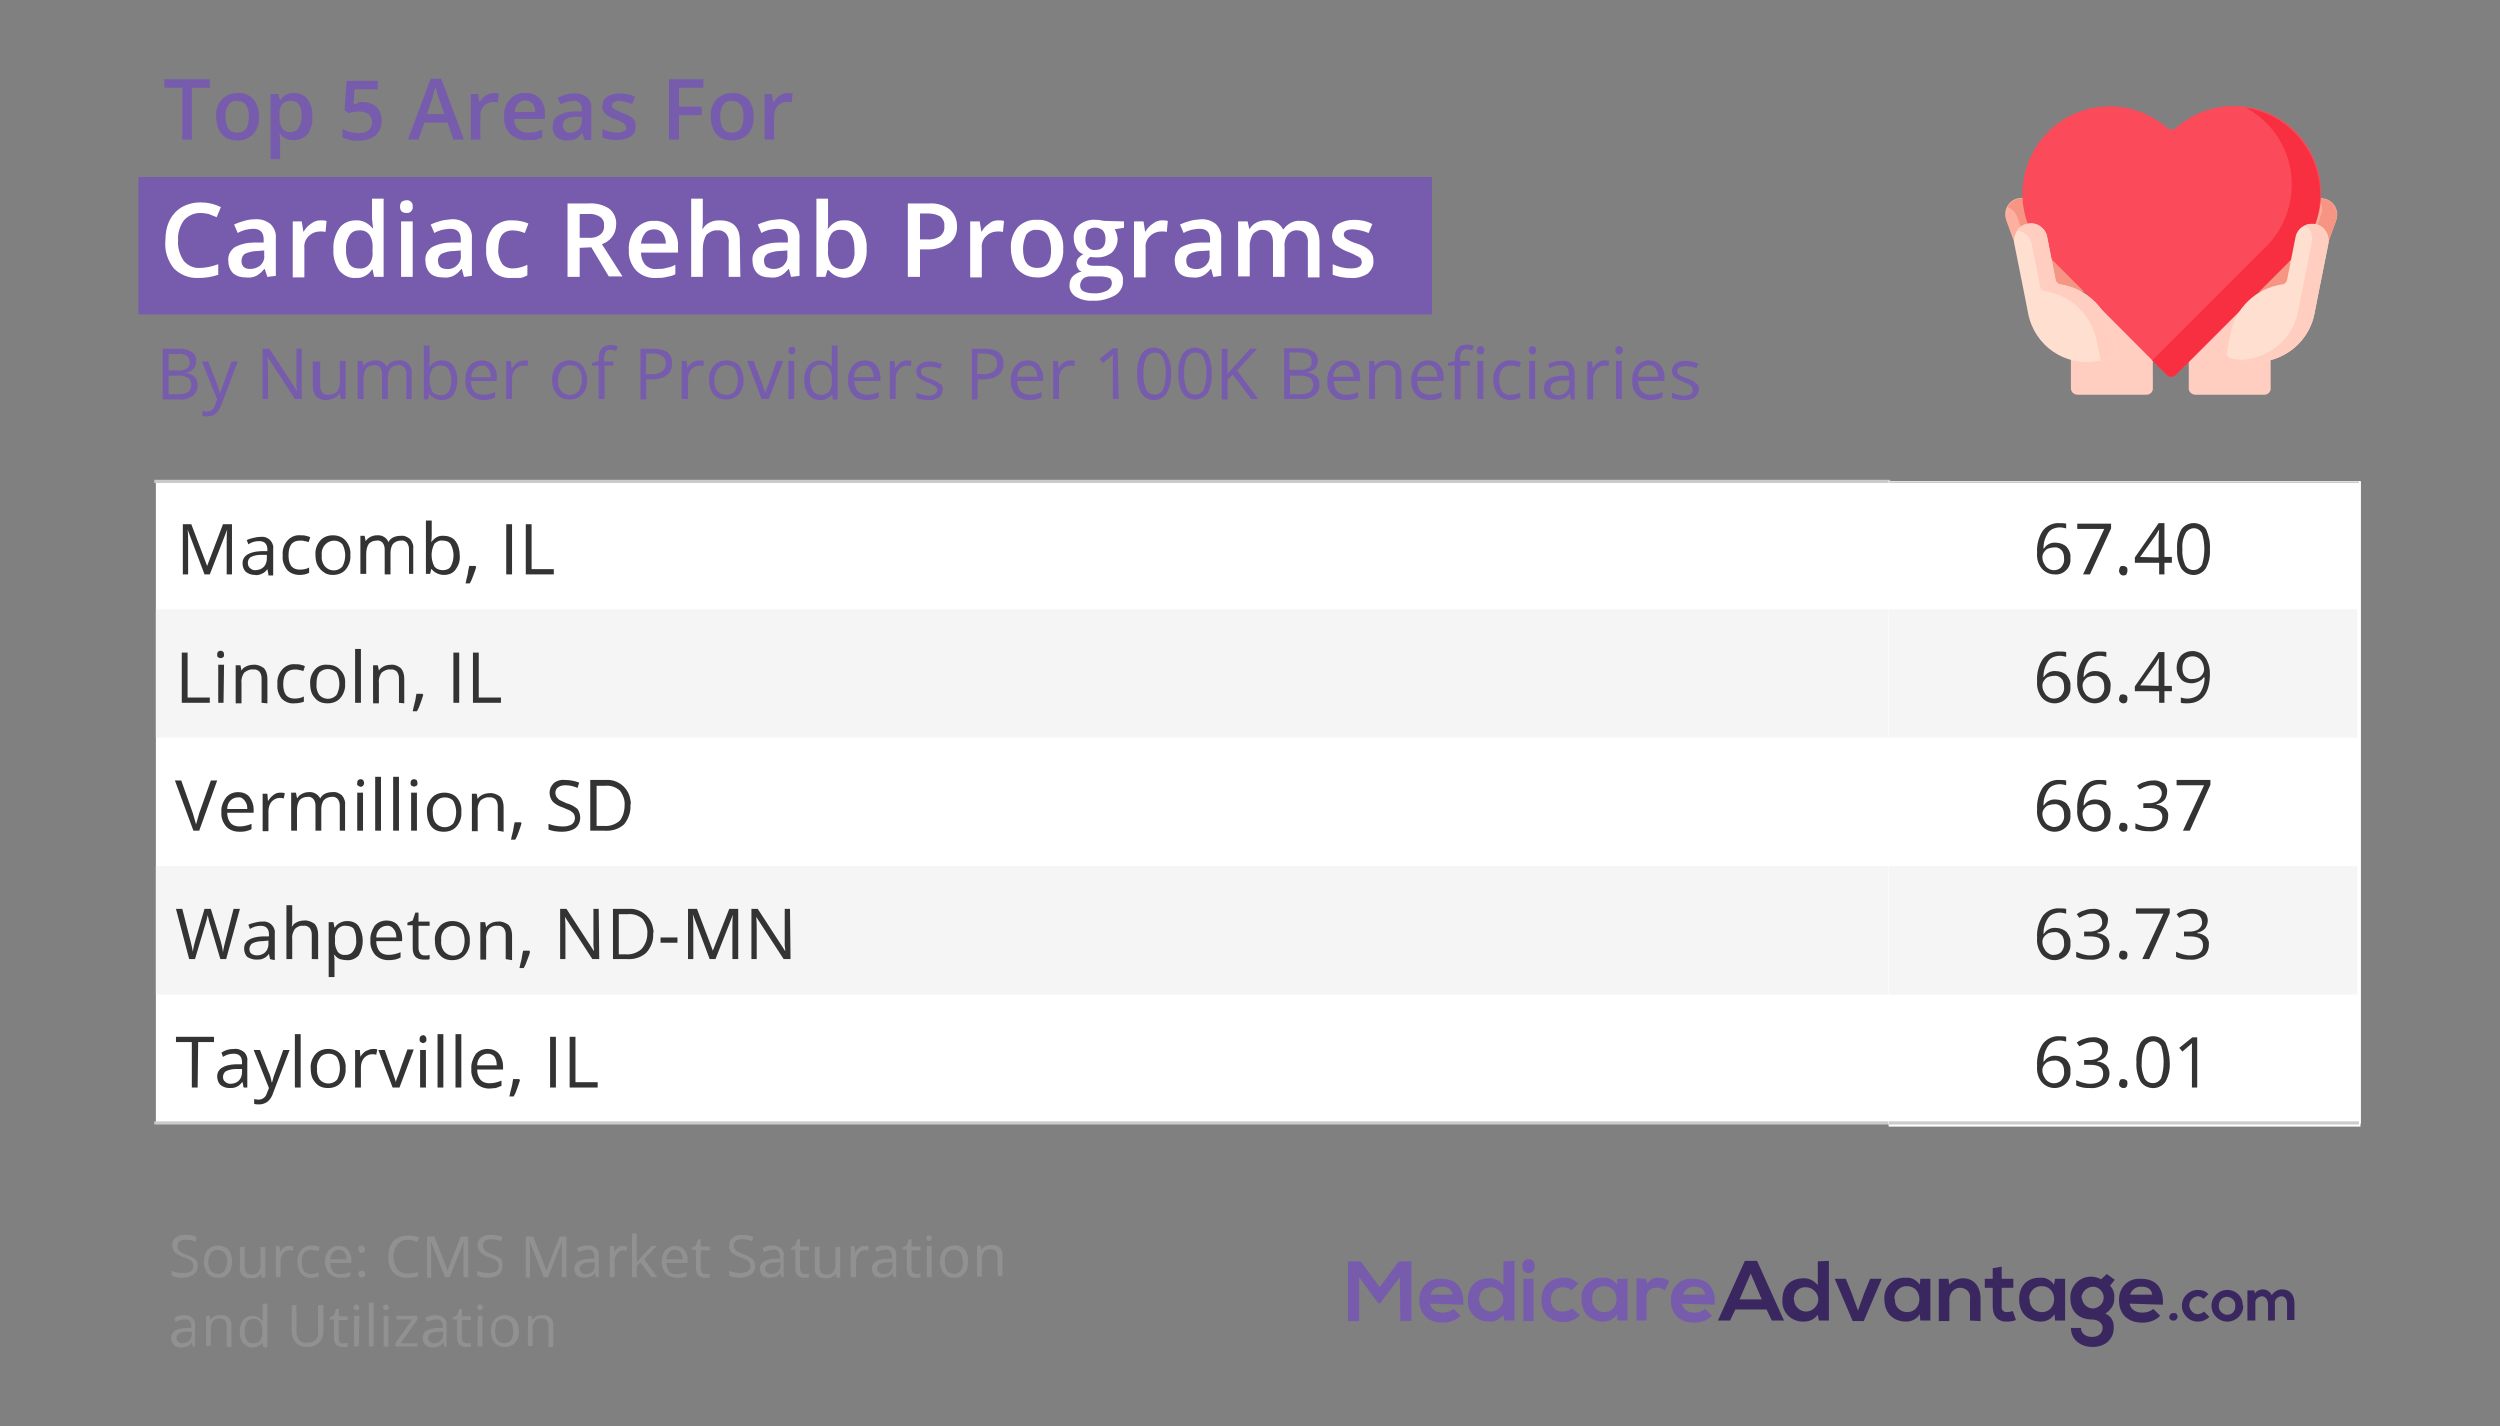 <svg xmlns="http://www.w3.org/2000/svg" xmlns:xlink="http://www.w3.org/1999/xlink" xml:space="preserve" id="svg117" x="0" y="0" enable-background="new 0 0 473.1 269.9" version="1.1" viewBox="0 0 473.1 269.9"><rect x="0" y="0" width="473.1" height="269.9" fill="#808080" stroke="none"/><style>.st0{fill:#775bac}.st1{fill:#fff}.st2{fill:#919191}.st3{fill-rule:evenodd;clip-rule:evenodd;fill:#fff}.st4{fill:#333}.st5{fill-rule:evenodd;clip-rule:evenodd;fill:#f5f5f5}.st7{fill:none;stroke:#cbcbcb;stroke-width:.61;stroke-linecap:square;stroke-linejoin:bevel}.st11{fill:#f69583}.st12{fill:#ffcec0}.st13{fill:#fdb0a0}.st16{fill:#ffdfd0}</style><path d="M26.2 33.5H271v26H26.2z" class="st0"/><g id="text105"><path d="M36.4 26.4h-1.9v-9.8h-3.4V15h8.6v1.6h-3.4v9.8zM49 22.1c.1 1.2-.3 2.4-1.1 3.3-.8.8-1.9 1.2-3 1.2-.7 0-1.5-.2-2.1-.5-.6-.4-1.1-.9-1.4-1.6-.3-.7-.5-1.6-.5-2.4-.1-1.2.3-2.4 1.1-3.3.8-.8 1.9-1.2 3-1.2 1.1-.1 2.2.4 3 1.2.7.9 1 2.1 1 3.3zm-6.3 0c0 2 .7 3 2.2 3s2.2-1 2.2-3-.7-3-2.2-3c-.7-.1-1.3.2-1.7.8-.4.6-.6 1.4-.5 2.2zM55.5 26.5c-1 .1-1.9-.4-2.5-1.2h-.1c.1.7.1 1.2.1 1.3v3.5h-1.8V17.8h1.5c0 .2.1.5.3 1.1h.1c.6-.9 1.5-1.4 2.6-1.3 1 0 1.9.4 2.5 1.2.7 1 1 2.1.9 3.3.1 1.2-.2 2.3-.9 3.3-.8.8-1.8 1.2-2.7 1.1zm-.5-7.4c-.6-.1-1.2.2-1.6.6-.4.6-.6 1.3-.5 2v.3c-.1.8.1 1.6.5 2.3.4.5 1 .8 1.6.7.6 0 1.2-.3 1.5-.8.4-.7.6-1.4.6-2.2 0-.8-.1-1.5-.5-2.2-.4-.5-1-.8-1.6-.7zM68.5 19.3c1 0 2 .3 2.7.9.7.6 1 1.6 1 2.5.1 1.1-.3 2.1-1.1 2.9-.9.7-2.1 1.1-3.3 1-1 .1-2.1-.2-3-.6v-1.6c.5.3 1 .4 1.5.6.5.1 1 .2 1.5.2.7 0 1.3-.1 1.9-.5.5-.4.7-1 .7-1.6 0-1.3-.9-2-2.6-2-.3 0-.6 0-.9.1-.3 0-.6.1-.9.2l-.8-.5.4-5.6h5.9v1.6h-4.4l-.2 2.8.7-.1c.2-.3.5-.3.9-.3zM85.8 26.4l-1.1-3.2h-4.4l-1.1 3.2h-2l4.3-11.5h2l4.3 11.5h-2zm-1.7-4.8L83 18.5c-.1-.2-.2-.5-.3-1s-.2-.8-.3-1l-.6 2.1-1 3h3.3zM93.5 17.6c.3 0 .6 0 .9.1l-.2 1.7c-.3-.1-.5-.1-.8-.1-.7 0-1.3.2-1.8.7-.5.5-.7 1.2-.7 1.9v4.5h-1.8v-8.6h1.4l.2 1.5h.1c.3-.5.7-.9 1.1-1.2.5-.3 1-.5 1.6-.5zM99.7 26.5c-1.2.1-2.3-.4-3.2-1.2-.8-.9-1.2-2.1-1.1-3.2-.1-1.2.3-2.4 1.1-3.3.7-.8 1.8-1.3 2.9-1.2 1-.1 2 .3 2.7 1 .7.8 1.1 1.8 1 2.9v1h-5.8c0 .7.2 1.4.7 1.9.5.5 1.1.7 1.8.7.5 0 1 0 1.4-.1.5-.1 1-.3 1.4-.5V26c-.4.2-.9.4-1.4.5h-1.5zm-.3-7.5c-.5 0-1 .2-1.4.6-.4.5-.6 1-.6 1.6h3.9c0-.6-.2-1.2-.5-1.6-.4-.4-.9-.6-1.4-.6zM110.6 26.4l-.4-1.2h-.1c-.3.5-.7.8-1.2 1.1-.5.2-1.1.3-1.6.3-.7 0-1.4-.2-2-.7-.5-.5-.8-1.3-.7-2 0-.8.3-1.6 1-2 .9-.5 1.9-.8 3-.8h1.5v-.4c0-.4-.1-.9-.4-1.2-.3-.3-.8-.5-1.2-.4-.4 0-.9.1-1.3.2s-.8.3-1.1.5l-.6-1.3 1.5-.6c.5-.1 1-.2 1.6-.2.9-.1 1.8.2 2.5.7.6.6.9 1.4.8 2.3v5.8h-1.3zm-2.7-1.3c.6 0 1.2-.2 1.6-.6.4-.4.6-1 .6-1.6v-.8H109c-.7 0-1.3.1-1.9.4-.4.3-.6.7-.6 1.2 0 .3.1.7.3.9.3.5.7.6 1.1.5zM120.3 23.9c0 .8-.3 1.5-.9 1.9-.8.5-1.7.7-2.6.7-1 0-1.9-.1-2.8-.5v-1.6c.9.4 1.8.7 2.8.7 1.1 0 1.7-.3 1.7-1 0-.2-.1-.4-.2-.5-.2-.2-.4-.3-.6-.5-.4-.2-.8-.4-1.2-.5-.7-.2-1.4-.6-2-1.1-.4-.4-.6-1-.5-1.5 0-.7.3-1.3.9-1.7.7-.4 1.6-.7 2.4-.6 1 0 2 .2 2.9.6l-.6 1.4c-.7-.3-1.5-.5-2.3-.6-1 0-1.5.3-1.5.8 0 .3.1.5.4.7.5.3 1.1.6 1.7.8.5.2 1.1.4 1.6.8.3.2.5.5.7.8 0 .2.1.6.1.9zM128.5 26.4h-1.9V15h6.5v1.6h-4.6v3.6h4.3v1.6h-4.3v4.6zM142.6 22.1c.1 1.2-.3 2.4-1.1 3.3-.8.8-1.9 1.2-3 1.2-.7 0-1.5-.2-2.1-.5-.6-.4-1.1-.9-1.4-1.6-.3-.7-.5-1.6-.5-2.4-.1-1.2.3-2.4 1.1-3.3.8-.8 1.9-1.2 3-1.2 1.1-.1 2.2.4 3 1.2.7.9 1.1 2.1 1 3.3zm-6.3 0c0 2 .7 3 2.2 3s2.2-1 2.2-3-.7-3-2.2-3c-.7-.1-1.3.2-1.7.8-.4.6-.5 1.4-.5 2.2zM149.1 17.6c.3 0 .6 0 .9.1l-.2 1.7c-.3-.1-.5-.1-.8-.1-.7 0-1.3.2-1.8.7-.5.5-.7 1.2-.7 1.9v4.5h-1.8v-8.6h1.4l.2 1.5h.1c.3-.5.7-.9 1.1-1.2.5-.3 1-.5 1.6-.5z" class="st0"/></g><path d="M37.9 40.3c-1.2 0-2.3.5-3.1 1.4-.8 1.1-1.2 2.5-1.1 3.8-.1 1.4.3 2.7 1.1 3.9.8.9 1.9 1.4 3.1 1.3.6 0 1.1-.1 1.7-.2.5-.1 1.1-.3 1.7-.5v2c-1.2.4-2.4.6-3.7.6-1.8.1-3.5-.6-4.7-1.8-1.2-1.5-1.8-3.4-1.6-5.3 0-1.3.2-2.6.8-3.8.5-1 1.3-1.9 2.3-2.5 1.1-.6 2.3-.9 3.5-.9 1.4 0 2.7.3 3.9.9l-.8 1.9-1.5-.6c-.5-.1-1.1-.2-1.6-.2zM50.6 52.4l-.5-1.5H50c-.4.5-.9 1-1.5 1.3-.6.3-1.3.4-2 .3-.9 0-1.7-.2-2.4-.8-.6-.6-.9-1.5-.9-2.4-.1-1 .4-1.9 1.2-2.5 1.1-.6 2.4-.9 3.7-.9h1.8v-.6c0-.5-.1-1.1-.5-1.5-.4-.4-.9-.5-1.5-.5-.5 0-1 .1-1.5.2-.5.2-1 .3-1.4.6l-.7-1.6c.6-.3 1.2-.5 1.9-.7.7-.2 1.3-.3 2-.3 1.1-.1 2.1.2 3 .9.7.7 1.1 1.7 1 2.7v7.1l-1.6.2zm-3.3-1.5c.7 0 1.4-.2 2-.7.5-.5.8-1.2.7-1.9v-.9l-1.3.1c-.8 0-1.6.2-2.3.5-.5.3-.7.9-.7 1.4 0 .4.1.8.4 1.1.3.3.8.4 1.2.4zM60.7 41.7c.4 0 .7 0 1.1.1l-.2 2.1c-.3-.1-.7-.1-1-.1-.8 0-1.6.3-2.2.9-.6.6-.9 1.4-.8 2.3v5.5h-2.2V41.9h1.7l.3 1.9h.1c.3-.6.8-1.1 1.4-1.5.5-.4 1.1-.6 1.8-.6zM67.3 52.6c-1.2.1-2.3-.5-3.1-1.4-.8-1.2-1.2-2.6-1.1-4-.1-1.4.3-2.8 1.1-4 .7-1 1.9-1.5 3.1-1.5 1.2-.1 2.4.5 3.2 1.5h.1c-.1-.6-.1-1.2-.2-1.8v-3.8h2.2v14.8h-1.8l-.3-1.4h-.1c-.7 1.1-1.9 1.7-3.1 1.6zm.6-1.8c.8.1 1.5-.2 2-.8.5-.7.7-1.6.6-2.5v-.3c.1-1-.1-2-.6-2.8-.5-.6-1.2-.9-2-.8-.7 0-1.4.3-1.8 1-.5.8-.7 1.8-.6 2.7-.1.9.2 1.9.6 2.7.4.5 1 .8 1.8.8zM75.7 39.1c0-.3.1-.7.3-.9.3-.2.6-.3.9-.3.6-.1 1.2.4 1.2 1v.2c.1.6-.4 1.2-1 1.2h-.2c-.3 0-.7-.1-.9-.3-.2-.2-.3-.5-.3-.9zm2.4 13.3h-2.2V41.9h2.2v10.5zM87.8 52.4l-.4-1.5h-.1c-.4.5-.9 1-1.5 1.3-.6.3-1.3.4-2 .3-.9 0-1.8-.2-2.4-.8-.6-.6-.9-1.5-.9-2.4-.1-1 .4-1.9 1.2-2.5 1.1-.6 2.4-.9 3.7-.9h1.8v-.6c0-.5-.1-1.1-.5-1.5-.4-.4-.9-.5-1.5-.5-.5 0-1 .1-1.6.2-.5.2-1 .3-1.4.6l-.7-1.6c.6-.3 1.2-.5 1.9-.7.6-.2 1.3-.2 1.9-.3 1.1-.1 2.1.2 3 .9.7.7 1.1 1.7 1 2.7v7.1l-1.5.2zm-3.3-1.5c.7.1 1.5-.2 2-.7.5-.5.8-1.2.7-1.9v-.9l-1.3.1c-.8 0-1.6.2-2.3.5-.5.3-.8.9-.7 1.4 0 .4.1.8.4 1.1.3.3.8.4 1.2.4zM96.8 52.6c-1.4.1-2.7-.4-3.6-1.4-.9-1.1-1.3-2.6-1.2-4-.1-1.5.4-2.9 1.3-4.1 1-1 2.3-1.5 3.7-1.4 1 0 2.1.2 3 .6l-.7 1.8c-.7-.3-1.5-.5-2.3-.5-1.8 0-2.7 1.2-2.7 3.6-.1.9.2 1.9.7 2.7.5.6 1.2.9 2 .9 1 0 2-.3 2.8-.7v2c-.4.2-.8.4-1.3.5h-1.7zM109.7 46.9v5.5h-2.3V38.5h3.9c1.4-.1 2.8.2 4 1 .9.7 1.4 1.9 1.3 3 0 1.7-1.1 3.2-2.7 3.7l3.9 6.1h-2.6l-3.3-5.5-2.2.1zm0-1.9h1.6c.8.1 1.6-.1 2.3-.6.5-.4.8-1.1.7-1.7.1-.7-.2-1.3-.8-1.7-.7-.4-1.5-.6-2.3-.5h-1.5V45zM124.2 52.6c-1.4.1-2.8-.4-3.8-1.4-1-1.1-1.5-2.5-1.4-3.9-.1-1.4.4-2.9 1.3-4 .9-1 2.2-1.6 3.5-1.5 1.2-.1 2.4.4 3.3 1.3.8 1 1.3 2.2 1.2 3.5v1.2h-7c0 .9.3 1.7.8 2.3.6.6 1.4.9 2.2.8.6 0 1.2 0 1.8-.2.6-.1 1.2-.3 1.7-.6v1.8c-.5.3-1.1.4-1.6.5-.7.2-1.3.2-2 .2zm-.4-9.2c-.6 0-1.3.2-1.7.7-.5.6-.7 1.3-.8 2h4.7c0-.7-.2-1.4-.6-2-.4-.5-1-.7-1.6-.7zM140.1 52.4h-2.2V46c.1-.6-.1-1.3-.5-1.8-.4-.4-1-.7-1.6-.6-.8-.1-1.5.3-2.1.8-.5.8-.7 1.8-.7 2.8v5.2h-2.2V37.6h2.2v3.8c0 .6 0 1.3-.1 1.9h.1c.3-.5.7-.9 1.3-1.2.6-.3 1.2-.4 1.9-.4 2.5 0 3.8 1.3 3.8 3.8l.1 6.9zM149.7 52.4l-.4-1.5h-.1c-.4.5-.9 1-1.5 1.3-.6.3-1.3.4-2 .3-.9 0-1.8-.2-2.4-.8-.6-.6-.9-1.5-.9-2.4-.1-1 .4-1.9 1.2-2.5 1.1-.6 2.4-.9 3.7-.9h1.8v-.6c0-.5-.1-1.1-.5-1.5-.4-.4-.9-.5-1.5-.5-.5 0-1 .1-1.6.2-.5.2-1 .3-1.4.6l-.7-1.6c.6-.3 1.2-.5 1.9-.7.6-.2 1.3-.2 2-.3 1.1-.1 2.1.2 3 .9.7.7 1.1 1.7 1 2.7v7.1l-1.6.2zm-3.3-1.5c.7 0 1.4-.2 1.9-.7.5-.5.8-1.2.7-1.9v-.9l-1.4.1c-.8 0-1.6.2-2.3.5-.5.3-.8.9-.7 1.4 0 .4.1.8.4 1.1.5.3 1 .4 1.4.4zM159.8 41.7c1.2-.1 2.3.5 3.1 1.4.8 1.2 1.2 2.6 1.1 4 .1 1.4-.3 2.8-1.1 4-1.4 1.7-3.9 2-5.6.5-.2-.2-.4-.4-.6-.5h-.1l-.4 1.3h-1.7V37.6h2.2v4.7c0 .3 0 .7-.1 1h.1c.7-1 1.8-1.7 3.1-1.6zm-.6 1.8c-.7-.1-1.5.2-1.9.8-.5.8-.7 1.7-.6 2.7v.2c-.1 1 .1 1.9.6 2.8.5.6 1.2.9 2 .9.7 0 1.4-.3 1.8-.9.5-.8.7-1.8.6-2.7 0-2.6-.8-3.8-2.5-3.8zM181.1 42.7c.1 1.3-.4 2.5-1.4 3.3-1.2.8-2.6 1.2-4 1.2h-1.6v5.2h-2.3V38.5h4c1.4-.1 2.8.3 3.9 1.1.9.8 1.4 1.9 1.4 3.1zm-7 2.6h1.2c.9.1 1.8-.1 2.6-.6.6-.5.9-1.2.8-1.9.1-.7-.2-1.3-.7-1.8-.7-.4-1.5-.6-2.3-.6h-1.6v4.9zM188.9 41.7c.4 0 .7 0 1.1.1l-.2 2.1c-.3-.1-.7-.1-1-.1-.8 0-1.6.3-2.2.9-.6.6-.9 1.4-.8 2.3v5.5h-2.2V41.9h1.8l.3 1.9h.1c.3-.6.8-1.1 1.4-1.5.4-.4 1-.6 1.7-.6zM201.2 47.1c.1 1.5-.4 2.9-1.3 4-1 1-2.3 1.5-3.7 1.4-.9 0-1.8-.2-2.6-.7-.8-.5-1.4-1.1-1.7-1.9-.4-.9-.6-1.9-.6-2.9-.1-1.5.4-2.9 1.3-4 1-1 2.3-1.5 3.7-1.4 1.4-.1 2.7.5 3.6 1.5 1 1.2 1.4 2.6 1.3 4zm-7.6 0c0 2.4.9 3.6 2.7 3.6 1.8 0 2.7-1.2 2.6-3.6s-.9-3.6-2.7-3.6c-.8-.1-1.5.3-2 .9-.4.9-.6 1.8-.6 2.7zM212.7 41.9v1.2l-1.8.3c.2.2.3.5.4.8.1.3.2.7.2 1 0 1-.4 1.9-1.1 2.6-.9.7-2 1-3.1.9-.3 0-.6 0-.9-.1-.4.2-.7.6-.7 1 0 .2.1.4.3.5.4.2.8.2 1.2.2h1.8c.9-.1 1.9.2 2.6.7.6.5 1 1.3.9 2.1.1 1.1-.5 2.2-1.5 2.8-1.3.7-2.8 1.1-4.2 1-1.1.1-2.3-.2-3.3-.8-.7-.5-1.2-1.3-1.1-2.2 0-.6.2-1.2.6-1.6.5-.5 1.1-.8 1.7-.9-.3-.1-.6-.3-.7-.6-.2-.3-.3-.6-.3-.9 0-.4.1-.7.3-1 .3-.3.6-.6 1-.8-.6-.2-1-.6-1.3-1.1-.3-.6-.5-1.2-.5-1.9-.1-1 .3-2 1.1-2.6.9-.7 2-1 3.1-.9.3 0 .6 0 .9.1.2 0 .5.1.7.1l3.7.1zM204.4 54c0 .5.2.9.6 1.1.6.3 1.2.4 1.8.4.9.1 1.9-.1 2.7-.5.5-.3.9-.8.9-1.4 0-.4-.1-.8-.5-1-.6-.2-1.2-.3-1.8-.3h-1.7c-.5 0-1.1.1-1.5.5-.3.3-.5.8-.5 1.2zm1-8.7c0 .6.1 1.1.5 1.5.4.4.9.6 1.4.5 1.3 0 1.9-.7 1.9-2.1 0-.6-.1-1.1-.5-1.6-.8-.7-2.1-.7-2.9 0-.2.6-.4 1.1-.4 1.7zM219.9 41.7c.4 0 .7 0 1.1.1l-.2 2.1c-.3-.1-.7-.1-1-.1-.8 0-1.6.3-2.2.9-.6.6-.9 1.4-.8 2.3v5.5h-2.2V41.9h1.8l.3 1.9h.1c.3-.6.8-1.1 1.4-1.5.5-.4 1.1-.6 1.7-.6zM229.6 52.4l-.4-1.5h-.1c-.4.5-.9 1-1.5 1.3-.6.3-1.3.4-2 .3-.9 0-1.8-.2-2.4-.8-.6-.6-.9-1.5-.9-2.4 0-1 .4-1.9 1.2-2.5 1.1-.6 2.4-.9 3.7-.9h1.8v-.6c0-.5-.1-1.1-.5-1.5-.4-.4-.9-.5-1.5-.5-.5 0-1 .1-1.6.2-.5.2-1 .3-1.4.6l-.7-1.6c.6-.3 1.2-.5 1.9-.7.6-.2 1.2-.2 1.9-.3 1.1-.1 2.1.2 3 .9.7.7 1.1 1.7 1 2.7v7.1l-1.5.2zm-3.4-1.5c.7.1 1.5-.2 2-.7.5-.5.8-1.2.7-1.9v-.9l-1.4.1c-.8 0-1.6.1-2.3.5-.5.3-.8.9-.7 1.4 0 .4.1.8.4 1.1.5.3.9.4 1.3.4zM243.1 52.4h-2.2v-6.5c0-.6-.1-1.3-.5-1.8-.4-.4-.9-.6-1.4-.6-.7-.1-1.4.3-1.9.8-.5.9-.7 1.8-.6 2.8v5.2h-2.2V41.9h1.8l.3 1.4h.1c.3-.5.7-.9 1.3-1.2.6-.3 1.2-.4 1.8-.4 1.3-.2 2.6.5 3.2 1.7h.1c.3-.5.8-.9 1.3-1.2.6-.3 1.3-.5 1.9-.4 1-.1 2 .3 2.7 1 .6.8.9 1.9.9 2.9v6.8h-2.2V46c.1-.6-.1-1.3-.5-1.8-.4-.4-.9-.6-1.4-.6-.7-.1-1.4.2-1.9.8-.5.7-.7 1.6-.6 2.5v5.5zM259.9 49.4c.1.9-.4 1.8-1.1 2.4-1 .6-2.1.9-3.2.8-1.2 0-2.3-.2-3.4-.6v-2c1.1.5 2.2.8 3.4.8 1.4 0 2.1-.4 2.1-1.2 0-.2-.1-.5-.2-.7-.2-.2-.5-.4-.8-.5-.5-.3-1-.5-1.5-.7-.9-.3-1.7-.8-2.5-1.4-.4-.5-.7-1.2-.6-1.8 0-.8.4-1.6 1.1-2.1.9-.5 1.9-.8 3-.8 1.2 0 2.4.2 3.5.8l-.7 1.7c-.9-.4-1.9-.6-2.9-.7-1.2 0-1.8.3-1.8 1 0 .3.2.6.5.8.6.4 1.3.7 2 .9.7.2 1.3.5 1.9.9.4.3.7.6.9 1 .3.5.3 1 .3 1.4z" class="st1"/><g id="text25"><path d="M37.4 239.6c0 .6-.2 1.2-.8 1.6-.6.4-1.3.6-2 .6s-1.5-.1-2.1-.4v-.9c.7.3 1.4.4 2.2.4.5.1 1-.1 1.4-.3.3-.2.5-.6.5-1 0-.2 0-.5-.2-.7-.1-.2-.3-.4-.5-.5-.4-.2-.8-.4-1.2-.5-.6-.2-1.1-.5-1.6-.9-.3-.4-.5-.9-.5-1.4 0-.6.2-1.1.7-1.4.5-.4 1.2-.6 1.8-.5.7 0 1.5.1 2.1.4l-.2.9c-.6-.3-1.2-.4-1.9-.4-.4 0-.8.1-1.1.3-.3.2-.4.5-.4.9 0 .2 0 .5.2.7.1.2.3.4.5.5.3.2.7.4 1.1.5.6.2 1.2.5 1.7.9.2.3.3.8.3 1.2zM43.9 238.8c0 .8-.2 1.6-.7 2.2-.5.6-1.2.9-2 .8-.5 0-1-.1-1.4-.4-.4-.3-.7-.6-.9-1.1-.2-.5-.4-1.1-.3-1.6 0-.8.2-1.6.7-2.2.5-.5 1.2-.8 2-.8s1.5.3 2 .8c.4.7.7 1.5.6 2.3zm-4.5 0c0 .6.1 1.2.5 1.7.7.7 1.8.8 2.5.1l.1-.1c.3-.5.5-1.1.5-1.7 0-.6-.1-1.2-.5-1.7-.7-.7-1.8-.8-2.5-.1l-.1.1c-.3.5-.5 1.1-.5 1.7zM46.3 235.9v3.8c0 .4.1.8.3 1.1.3.3.6.4 1 .4.5 0 1-.1 1.3-.5.3-.5.5-1.1.4-1.6V236h.9v5.8h-.7l-.1-.8c-.2.3-.4.5-.8.7-.3.2-.7.2-1.1.2-.6 0-1.2-.1-1.6-.5-.4-.4-.6-1-.5-1.6V236l.9-.1zM54.8 235.8c.2 0 .5 0 .7.1l-.1.8c-.2-.1-.4-.1-.6-.1-.5 0-.9.2-1.2.6-.3.4-.5.9-.5 1.4v3.1h-.9v-5.9h.7l.1 1.1c.2-.4.5-.7.8-.9.3-.2.7-.3 1-.2zM59 241.8c-.8.1-1.5-.2-2-.8-.5-.6-.7-1.4-.7-2.2-.1-.8.2-1.6.7-2.3.5-.5 1.2-.8 2-.8.3 0 .6 0 .8.1.2 0 .5.1.7.2l-.3.8c-.2-.1-.4-.2-.7-.2-.2 0-.4-.1-.6-.1-1.2 0-1.8.8-1.8 2.3 0 .6.1 1.2.4 1.7.3.4.8.6 1.3.6s1-.1 1.5-.3v.8c-.3.1-.8.2-1.3.2zM64.3 241.8c-.7 0-1.5-.3-2-.8-.5-.6-.8-1.4-.8-2.2 0-.8.2-1.6.7-2.2.5-.5 1.2-.9 1.9-.8.7 0 1.3.2 1.7.7.4.5.7 1.2.7 1.9v.6h-4c0 .6.2 1.1.5 1.6.4.4.9.6 1.4.5.6 0 1.3-.1 1.9-.4v.8l-.9.3h-1.1zm-.2-5.3c-.4 0-.8.1-1.1.5-.3.4-.5.8-.5 1.3h3.1c0-.5-.1-.9-.4-1.3-.3-.4-.7-.5-1.1-.5zM67.8 236.4c0-.5.2-.7.6-.7s.6.2.7.7c0 .2-.1.4-.2.5-.1.1-.3.2-.5.2s-.3-.1-.4-.2c-.1-.1-.2-.3-.2-.5zm0 4.7c0-.2 0-.4.2-.5.3-.2.7-.2.9 0 .1.1.2.3.2.5s-.1.4-.2.5c-.2.2-.6.2-.9 0-.1-.1-.2-.3-.2-.5zM77.2 234.6c-.8 0-1.5.3-2 .9-1 1.4-1 3.3 0 4.7.5.6 1.3.9 2.1.8.6 0 1.2-.1 1.8-.3v.8c-.6.2-1.3.3-2 .3-1 .1-2-.3-2.7-1-.7-.8-1-1.9-.9-3 0-.7.1-1.5.4-2.1.3-.6.7-1.1 1.3-1.4.6-.3 1.3-.5 2-.5s1.5.1 2.1.4l-.3.8c-.6-.2-1.2-.4-1.8-.4zM84.2 241.7l-2.7-6.9c0 .6.1 1.2.1 2v5h-.8V234h1.4l2.5 6.4 2.5-6.4h1.4v7.7h-.9v-5c0-.6 0-1.3.1-1.9l-2.7 6.9h-.9zM95.1 239.6c0 .6-.3 1.2-.7 1.6-.6.4-1.3.6-2 .6s-1.5-.1-2.1-.4v-.9c.7.3 1.4.4 2.2.4.5 0 1-.1 1.4-.3.3-.2.5-.6.5-1 0-.2 0-.5-.2-.7-.1-.2-.3-.4-.5-.5-.4-.2-.8-.4-1.2-.5-.6-.2-1.1-.5-1.6-.9-.3-.4-.5-.9-.5-1.4 0-.6.2-1.1.7-1.4.5-.4 1.2-.6 1.8-.5.7 0 1.5.1 2.2.4l-.3.8c-.6-.3-1.2-.4-1.9-.4-.4 0-.8.1-1.1.3-.3.2-.4.5-.4.9 0 .2 0 .5.2.7.1.2.3.4.5.5.3.2.7.4 1.1.5.6.2 1.2.5 1.7.9.1.4.2.9.2 1.3zM102.9 241.7l-2.7-6.9c0 .6.1 1.2.1 2v5h-.8V234h1.4l2.5 6.4 2.5-6.4h1.3v7.7h-.9v-5c0-.6 0-1.3.1-1.9l-2.7 6.9h-.8zM112.8 241.7l-.2-.8c-.2.3-.5.6-.9.7-.3.1-.7.2-1.1.2-.5 0-1-.1-1.4-.4-.3-.3-.5-.8-.5-1.3 0-1.2 1-1.8 2.8-1.9h1v-.4c0-.4-.1-.7-.3-1-.3-.3-.6-.4-1-.3-.6 0-1.1.2-1.7.4l-.3-.7c.3-.2.7-.3 1-.4.3-.1.7-.1 1-.1.6 0 1.1.1 1.6.5.4.4.6.9.5 1.5v4h-.5zm-2-.6c.5 0 .9-.1 1.3-.4.3-.3.5-.8.5-1.3v-.5h-.9c-.5 0-1.1.1-1.5.3-.3.2-.5.5-.5.9 0 .3.1.5.3.7.2.2.5.3.8.3zM118 235.8c.2 0 .5 0 .7.1l-.1.8c-.2-.1-.4-.1-.6-.1-.5 0-.9.2-1.2.6-.3.4-.5.9-.5 1.4v3.1h-.9v-5.9h.8l.1 1.1c.2-.4.5-.7.8-.9.2-.2.5-.3.9-.2zM120.7 238.7c.2-.3.5-.6.7-.9l1.9-2h1l-2.4 2.5 2.5 3.4h-1.1l-2.1-2.8-.7.6v2.2h-.9v-8.3h.9v5.3zM128 241.8c-.7 0-1.5-.3-2-.8-.5-.6-.8-1.4-.8-2.2 0-.8.2-1.6.7-2.2.5-.5 1.2-.9 1.9-.8.7 0 1.3.2 1.7.7.4.5.7 1.2.6 1.9v.6h-4c0 .6.2 1.1.5 1.6.4.4.9.6 1.4.5.6 0 1.3-.1 1.9-.4v.8l-.9.3h-1zm-.3-5.3c-.4 0-.8.1-1.1.5-.3.4-.5.8-.5 1.3h3.1c0-.5-.1-.9-.4-1.3-.3-.4-.7-.5-1.1-.5zM133.5 241.1h.4l.4-.1v.7c-.1.1-.3.1-.4.1h-.5c-1.1 0-1.7-.6-1.7-1.8v-3.5h-.8v-.4l.8-.4.4-1.2h.5v1.4h1.7v.7h-1.7v3.4c0 .3.1.6.2.8.2.2.5.3.7.3zM142.9 239.6c0 .6-.2 1.2-.8 1.6-.6.4-1.3.6-2 .6s-1.5-.1-2.1-.4v-.9c.3.1.7.2 1 .3.4.1.7.1 1.1.1.5 0 1-.1 1.4-.3.3-.2.5-.6.5-1 0-.2 0-.5-.2-.7-.1-.2-.3-.4-.6-.5-.4-.2-.8-.4-1.2-.5-.6-.2-1.1-.5-1.6-.9-.3-.4-.5-.9-.4-1.4 0-.6.2-1.1.7-1.4.5-.4 1.2-.6 1.8-.5.7 0 1.5.1 2.1.4l-.3.8c-.6-.3-1.2-.4-1.9-.4-.4 0-.8.1-1.1.3-.3.2-.4.5-.4.9 0 .5.2.9.6 1.1.3.2.7.4 1.1.5.6.2 1.2.5 1.7.9s.6.9.6 1.4zM147.9 241.7l-.2-.8c-.2.3-.5.6-.9.7-.3.1-.7.2-1.1.2-.5 0-1-.1-1.4-.4-.3-.3-.5-.8-.5-1.3 0-1.2 1-1.8 2.8-1.9h1v-.4c0-.4-.1-.7-.3-1-.3-.3-.6-.4-1-.3-.6 0-1.1.2-1.7.4l-.3-.7c.3-.2.6-.3.9-.4.3-.1.7-.1 1-.1.6 0 1.1.1 1.6.5.4.4.6.9.5 1.5v4h-.4zm-2-.6c.5 0 .9-.1 1.3-.4.3-.3.5-.8.5-1.3v-.5h-.9c-.5 0-1.1.1-1.5.3-.3.2-.5.5-.5.9 0 .3.1.5.3.7.3.2.6.3.8.3zM152.3 241.1h.4l.4-.1v.7c-.1.1-.3.1-.4.1h-.5c-1.1 0-1.7-.6-1.7-1.8v-3.5h-.8v-.4l.8-.4.4-1.2h.5v1.4h1.7v.7h-1.7v3.4c0 .3.1.6.2.8.2.2.5.3.7.3zM155.1 235.9v3.8c0 .4.1.8.3 1.1.3.3.6.4 1 .4.5 0 1-.1 1.3-.5.3-.5.5-1.1.4-1.6V236h.9v5.8h-.7l-.1-.8c-.2.3-.4.5-.8.7-.3.2-.7.2-1.1.2-.6 0-1.2-.1-1.6-.5-.4-.4-.6-1-.5-1.6V236l.9-.1zM163.7 235.8c.2 0 .5 0 .7.1l-.1.8c-.2-.1-.4-.1-.6-.1-.5 0-.9.2-1.2.6-.3.4-.5.9-.5 1.4v3.1h-1v-5.9h.7l.1 1.1h.1c.2-.4.5-.7.8-.9.3-.2.6-.3 1-.2zM169.1 241.7l-.2-.8c-.2.3-.5.6-.9.7-.3.1-.7.2-1.1.2-.5 0-1-.1-1.4-.4-.3-.3-.5-.8-.5-1.3 0-1.2.9-1.8 2.8-1.9h1v-.4c0-.4-.1-.7-.3-1-.3-.3-.6-.4-1-.3-.6 0-1.1.2-1.6.4l-.3-.7c.3-.2.6-.3.9-.4.3-.1.7-.1 1-.1.6 0 1.1.1 1.6.5.4.4.6.9.5 1.5v4h-.5zm-2-.6c.5 0 .9-.1 1.3-.4.3-.3.5-.8.5-1.3v-.5h-.9c-.5 0-1.1.1-1.5.3-.3.2-.5.5-.5.9 0 .3.1.5.3.7.2.2.5.3.8.3zM173.4 241.1h.4l.4-.1v.7c-.1.1-.3.1-.4.1h-.5c-1.1 0-1.7-.6-1.7-1.8v-3.5h-.8v-.4l.8-.4.4-1.2h.5v1.4h1.7v.7h-1.7v3.4c0 .3.1.6.2.8.2.2.5.3.7.3zM175.3 234.3c0-.2 0-.3.1-.4.1-.1.2-.1.4-.1.1 0 .3.1.4.1.1.1.2.3.1.4 0 .2 0 .3-.1.4-.1.1-.2.1-.4.1-.1 0-.3 0-.4-.1 0-.1-.1-.3-.1-.4zm1 7.4h-.9v-5.9h.9v5.9zM183.2 238.8c0 .8-.2 1.6-.7 2.2-.5.6-1.2.9-2 .8-.5 0-1-.1-1.4-.4-.4-.3-.7-.6-.9-1.1-.2-.5-.3-1.1-.3-1.6 0-.8.2-1.6.7-2.2.5-.5 1.2-.8 2-.8.8-.1 1.5.3 2 .8.5.7.7 1.5.6 2.3zm-4.4 0c0 .6.1 1.2.4 1.7.7.7 1.8.8 2.5.1l.1-.1c.3-.5.5-1.1.4-1.7 0-.6-.1-1.2-.4-1.7-.3-.4-.8-.6-1.3-.6s-1 .2-1.3.6c-.3.5-.5 1.1-.4 1.7zM188.8 241.7v-3.8c0-.4-.1-.8-.3-1.1-.3-.3-.6-.4-1-.4-.5 0-1 .1-1.3.5-.3.5-.5 1.1-.4 1.6v3.1h-.9v-5.9h.7l.1.8c.2-.3.5-.5.8-.7.3-.2.7-.2 1.1-.2.6 0 1.1.1 1.6.5.4.4.6 1 .5 1.6v3.8h-.9zM36.5 254.8l-.2-.8c-.2.3-.5.6-.9.8-.3.1-.7.2-1.1.2-.5 0-1-.1-1.4-.5-.3-.3-.5-.8-.5-1.3 0-1.2.9-1.8 2.8-1.9h1v-.3c0-.4-.1-.7-.3-1-.3-.3-.6-.4-1-.3-.6 0-1.1.2-1.7.4l-.2-.7c.3-.2.6-.3.9-.4.3-.1.7-.1 1-.1.6 0 1.1.1 1.5.5.4.4.6.9.5 1.5v4l-.4-.1zm-2-.6c.5 0 .9-.1 1.3-.5.3-.3.5-.8.5-1.3v-.4h-.9c-.5 0-1 .1-1.5.3-.3.2-.5.5-.5.9 0 .3.1.5.3.7.2.2.4.3.8.3zM42.9 254.8V251c0-.4-.1-.8-.3-1.1-.3-.3-.6-.4-1-.4-.5 0-1 .1-1.3.5-.3.5-.5 1.1-.4 1.6v3.1H39V249h.7l.1.8c.2-.3.4-.5.8-.7.3-.2.7-.2 1.1-.2 1-.2 2 .5 2.1 1.6V254.9h-.9zM49.6 254.1c-.4.6-1.1.9-1.8.9s-1.3-.3-1.8-.8c-.5-.7-.7-1.4-.6-2.2-.1-.8.2-1.6.6-2.2.9-1 2.3-1.1 3.3-.2l.3.3h.1v-3.2h.9v8.3h-.7l-.3-.9zm-1.7.1c.5 0 1-.1 1.3-.5.3-.5.5-1 .4-1.6v-.2c.1-.6-.1-1.2-.4-1.8-.3-.4-.8-.6-1.3-.5-.5 0-.9.2-1.2.6-.3.5-.4 1.1-.4 1.7 0 .6.1 1.2.4 1.7.2.4.7.6 1.2.6zM61.2 247v5c0 .8-.3 1.5-.8 2.1-.6.5-1.4.8-2.2.8-.8 0-1.6-.2-2.2-.8-.5-.6-.8-1.3-.8-2.1v-5h.9v5.1c0 .6.2 1.1.5 1.5.4.4 1 .6 1.6.5.6 0 1.1-.2 1.5-.5.4-.4.6-1 .5-1.5V247h1zM65.1 254.2h.4l.3-.1v.7c-.1.1-.3.1-.4.1h-.5c-1.1 0-1.7-.6-1.7-1.8v-3.4h-.8v-.4l.8-.4.4-1.2h.5v1.4h1.7v.7h-1.7v3.4c0 .3.1.6.2.8.2.2.5.3.8.2zM66.9 247.4c0-.2 0-.3.2-.4.2-.2.5-.2.7 0 .1.1.2.3.2.4 0 .2 0 .3-.2.4-.2.2-.5.2-.7 0-.1-.1-.2-.2-.2-.4zm1 7.4H67V249h1l-.1 5.8zM70.7 254.8h-.9v-8.3h.9v8.3zM72.5 247.4c0-.2 0-.3.2-.4.2-.2.5-.2.7 0 .1.1.2.3.2.4 0 .2 0 .3-.2.4-.2.2-.5.2-.7 0-.2-.1-.2-.2-.2-.4zm1 7.4h-.9V249h.9v5.8zM79.1 254.8h-4.3v-.6l3.2-4.5h-3v-.7h4v.7l-3.2 4.5H79v.6zM84.1 254.8l-.2-.8c-.2.3-.5.6-.9.8-.3.1-.7.2-1.1.2-.5 0-1-.1-1.4-.5-.3-.3-.5-.8-.5-1.3 0-1.2.9-1.8 2.8-1.9h1v-.3c0-.4-.1-.7-.3-1-.3-.3-.6-.4-1-.3-.6 0-1.1.2-1.7.4l-.3-.7c.3-.2.6-.3.9-.4.3-.1.7-.1 1-.1.6 0 1.1.1 1.6.5.4.4.6.9.5 1.5v4l-.4-.1zm-2-.6c.5 0 .9-.1 1.3-.5.3-.3.5-.8.5-1.3v-.4H83c-.5 0-1 .1-1.5.3-.3.2-.5.5-.5.9 0 .3.1.5.3.7.2.2.4.3.8.3zM88.4 254.2h.4l.3-.1v.7c-.1.1-.3.1-.4.1h-.5c-1.1 0-1.7-.6-1.7-1.8v-3.4h-.8v-.4l.8-.4.4-1.2h.5v1.4h1.7v.7h-1.7v3.4c0 .3.1.6.2.8.3.1.5.2.8.2zM90.3 247.4c0-.2 0-.3.2-.4.2-.2.5-.2.7 0 .1.1.2.3.2.4 0 .2 0 .3-.2.4-.2.2-.5.2-.7 0-.2-.1-.2-.2-.2-.4zm1 7.4h-.9V249h.9v5.8zM98.2 251.9c0 .8-.2 1.6-.7 2.2-.5.5-1.2.8-2 .8-.5 0-1-.1-1.4-.4-.4-.2-.7-.6-.9-1-.2-.5-.3-1.1-.3-1.6 0-.8.2-1.6.7-2.2 1.1-1.1 2.8-1.1 3.9 0 .5.6.7 1.4.7 2.2zm-4.5 0c0 .6.1 1.2.4 1.7.7.7 1.8.8 2.5.1.1 0 .1-.1.1-.1.3-.5.5-1.1.4-1.7 0-.6-.1-1.2-.4-1.7-.7-.7-1.8-.8-2.6-.1l-.1.1c-.2.5-.3 1.1-.3 1.7zM103.8 254.8V251c0-.4-.1-.8-.3-1.1-.3-.3-.6-.4-1-.4-.5 0-1 .1-1.3.5-.3.5-.5 1.1-.4 1.6v3.1h-.9V249h.7l.1.8c.2-.3.5-.5.8-.7.3-.2.7-.2 1.1-.2 1-.2 2 .5 2.1 1.6V254.9h-.9z" class="st2"/></g><path id="path27" d="M29.5 91.1v121.5h416.6V91.1H29.5z" class="st3"/><g id="text33"><path d="m38.7 108.7-3.2-8.5c.1.7.1 1.5.1 2.4v6.1h-1v-9.5h1.6l3 7.9 3-7.9h1.7v9.5h-1v-6.2c0-.8 0-1.5.1-2.3l-3.3 8.5h-1zM50.8 108.7l-.2-1c-.3.4-.6.7-1.1.9-.4.2-.9.3-1.3.2-.6 0-1.2-.2-1.7-.6-.4-.4-.6-1-.6-1.6 0-1.4 1.2-2.2 3.5-2.3h1.2v-.3c0-.4-.1-.9-.4-1.2-.3-.3-.7-.4-1.2-.4-.7 0-1.4.2-2 .6l-.3-.8c.4-.2.8-.3 1.2-.4.4-.1.9-.2 1.3-.2.7-.1 1.4.1 1.9.6s.7 1.2.6 1.8v4.9h-.9zm-2.5-.8c.6 0 1.2-.2 1.6-.6.4-.4.6-1 .6-1.6v-.7h-1.1c-.6 0-1.3.1-1.9.4-.4.2-.6.7-.6 1.1 0 .3.1.7.3.9.4.4.7.5 1.1.5zM56.7 108.8c-.9 0-1.8-.3-2.4-1-.6-.8-.9-1.7-.8-2.7-.1-1 .2-2 .9-2.8.6-.7 1.5-1.1 2.5-1 .3 0 .7 0 1 .1.3.1.6.1.8.3l-.3.9c-.3-.1-.5-.2-.8-.2-.2-.1-.5-.1-.8-.1-1.5 0-2.2.9-2.2 2.8 0 .7.1 1.4.5 2 .4.5 1 .7 1.6.7.6 0 1.3-.1 1.8-.4v1c-.6.3-1.2.4-1.8.4zM66.3 105.1c.1 1-.3 2-.9 2.7-.6.7-1.5 1-2.4 1-.6 0-1.2-.1-1.7-.5-.5-.3-.9-.8-1.2-1.3-.3-.6-.4-1.3-.4-2-.1-1 .3-2 .9-2.7.6-.7 1.5-1 2.4-1 .9 0 1.8.3 2.4 1 .7.8 1 1.8.9 2.8zm-5.4 0c-.1.7.1 1.5.6 2.1.8.9 2.2 1 3.1.2l.2-.2c.7-1.3.7-2.9 0-4.2-.8-.9-2.2-.9-3.1-.1l-.1.1c-.6.6-.8 1.4-.7 2.1zM77.4 108.7V104c0-.5-.1-.9-.4-1.3-.3-.3-.7-.5-1.1-.4-.6 0-1.1.2-1.5.6-.4.5-.5 1.2-.5 1.8v4h-1.1V104c0-.5-.1-.9-.4-1.3-.3-.3-.7-.5-1.1-.4-.6 0-1.1.2-1.5.6-.4.6-.5 1.3-.5 2v3.7h-1.1v-7.2h.8l.2 1c.2-.3.5-.6.9-.8.4-.2.8-.3 1.2-.3.9-.1 1.9.4 2.2 1.3.2-.4.5-.7.9-.9.4-.2.9-.3 1.4-.3.7-.1 1.3.2 1.8.6.5.6.7 1.3.6 2v4.6h-.8zM84 101.4c.8 0 1.7.3 2.2 1 .6.8.8 1.8.8 2.7.1 1-.2 1.9-.8 2.7-.5.7-1.3 1-2.2 1-.4 0-.9-.1-1.3-.3-.4-.2-.7-.4-1-.8h-.1l-.2.9h-.8V98.5h1.1v2.5c0 .5 0 1-.1 1.5h.1c.6-.8 1.4-1.2 2.3-1.1zm-.2.9c-.6-.1-1.2.2-1.6.6-.7 1.4-.7 2.9 0 4.3.4.5 1 .7 1.6.7.6 0 1.2-.2 1.5-.7.7-1.3.7-2.9 0-4.2-.3-.5-.9-.7-1.5-.7zM90 107.1l.1.2c-.1.5-.3 1-.5 1.5-.2.6-.4 1.1-.7 1.6h-.8c.1-.4.2-1 .4-1.7.1-.7.2-1.2.3-1.6H90zM95.8 108.7v-9.5h1.1v9.5h-1.1zM99.5 108.7v-9.5h1.1v8.5h4.2v1h-5.3z" class="st4"/></g><path id="path35" d="M29.5 115.3v24.3h327.9v-24.3H29.5z" class="st5"/><g id="text45"><path d="M34.4 133v-9.5h1.1v8.5h4.2v1h-5.3zM41.1 123.9c0-.2 0-.4.2-.6.3-.2.6-.2.9 0 .1.1.2.3.2.6 0 .2 0 .4-.2.5-.3.2-.6.2-.9 0-.2-.1-.2-.3-.2-.5zm1.2 9.1h-1v-7.2h1.1l-.1 7.2zM49.5 133v-4.6c0-.5-.1-.9-.4-1.3-.3-.3-.8-.5-1.2-.4-.6-.1-1.2.2-1.7.6-.4.6-.6 1.3-.5 2v3.8h-1.1v-7.2h.9l.2 1c.2-.4.5-.6.9-.8.4-.2.9-.3 1.3-.3.7-.1 1.4.2 2 .6.5.5.7 1.3.7 2v4.7l-1.1-.1zM55.7 133.1c-.9.1-1.8-.3-2.4-.9-.6-.8-.9-1.7-.8-2.7-.1-1 .2-2 .9-2.8.6-.7 1.5-1.1 2.5-1 .3 0 .7 0 1 .1.3.1.6.1.8.3l-.3.9c-.3-.1-.5-.2-.8-.2-.2-.1-.5-.1-.8-.1-1.5 0-2.2.9-2.2 2.8 0 .7.1 1.4.5 2 .4.5 1 .7 1.6.7.6 0 1.3-.1 1.8-.4v1c-.6.2-1.2.3-1.8.3zM65.3 129.4c.1 1-.3 2-.9 2.7-.6.7-1.5 1-2.4 1-.6 0-1.2-.1-1.7-.4-.5-.3-.9-.8-1.2-1.3-.3-.6-.4-1.3-.4-2-.1-1 .3-2 .9-2.7.6-.7 1.5-1 2.4-.9.9 0 1.8.3 2.4 1 .7.7 1 1.6.9 2.6zm-5.4 0c-.1.7.1 1.5.5 2.1.8.9 2.2 1 3.1.2l.2-.2c.7-1.3.7-2.9 0-4.2-.9-.9-2.3-.9-3.2-.1l-.1.1c-.4.6-.5 1.3-.5 2.1zM68.3 133h-1.1v-10.2h1.1V133zM75.5 133v-4.6c0-.5-.1-.9-.4-1.3-.3-.3-.8-.5-1.2-.4-.6-.1-1.2.2-1.7.6-.4.6-.6 1.3-.5 2v3.8h-1.1v-7.2h.9l.2 1c.2-.4.6-.6.9-.8.4-.2.9-.3 1.3-.3.7-.1 1.4.2 1.9.6.5.5.7 1.3.7 2v4.7l-1-.1zM80 131.4l.1.1c-.1.4-.3.9-.5 1.5s-.4 1.1-.7 1.6h-.8c.1-.4.2-1 .4-1.7s.2-1.2.3-1.6H80zM85.8 133v-9.5h1.1v9.5h-1.1zM89.5 133v-9.5h1.1v8.5h4.2v1h-5.3zM39.9 147.7h1.2l-3.4 9.5h-1.1l-3.5-9.5h1.2l2.2 6.2.6 2.1.6-2.1 2.2-6.2zM45.3 157.4c-.9 0-1.9-.3-2.5-1-.6-.7-1-1.7-.9-2.7-.1-1 .3-2 .9-2.8.6-.7 1.4-1 2.3-1 .8 0 1.6.3 2.1.9.5.7.8 1.5.8 2.3v.7h-5c0 .7.2 1.4.6 1.9.4.5 1.1.7 1.7.7.8 0 1.6-.2 2.3-.5v1c-.3.2-.7.3-1.1.4-.4.1-.8.1-1.2.1zm-.3-6.5c-.5 0-1 .2-1.4.6-.4.4-.6 1-.6 1.6h3.8c0-.6-.1-1.1-.5-1.6s-.8-.7-1.3-.6zM53 150c.3 0 .6 0 .9.1l-.2 1c-.3-.1-.5-.1-.8-.1-.6 0-1.1.3-1.5.7-.4.5-.6 1.1-.6 1.8v3.8h-1.1v-7.1h.9l.1 1.3h.1c.2-.4.6-.8 1-1.1.4-.3.8-.4 1.2-.4zM64.3 157.2v-4.7c0-.5-.1-.9-.4-1.3-.3-.3-.7-.5-1.1-.4-.6 0-1.1.2-1.5.6-.4.5-.5 1.2-.5 1.8v4h-1.1v-4.7c0-.5-.1-.9-.4-1.3-.3-.3-.7-.5-1.1-.4-.6 0-1.1.2-1.5.6-.4.6-.5 1.3-.5 2v3.8h-1.1V150h.9l.2 1h.1c.2-.4.5-.6.9-.8.4-.2.8-.3 1.2-.3.9-.1 1.8.4 2.2 1.2.2-.4.5-.7.9-.9.4-.2.9-.3 1.4-.3.7-.1 1.3.2 1.8.6.5.6.7 1.3.6 2v4.7h-1zM67.6 148.2c0-.2 0-.4.2-.6.3-.2.6-.2.9 0 .1.2.2.3.2.6 0 .2-.1.4-.2.5-.1.1-.3.2-.4.2-.2 0-.3-.1-.5-.2s-.3-.3-.2-.5zm1.1 9h-1.1V150h1.1v7.2zM72.1 157.2H71V147h1.1v10.2zM75.5 157.2h-1.1V147h1.1v10.2zM77.7 148.2c0-.2 0-.4.2-.6.3-.2.6-.2.9 0 .1.1.2.3.2.6 0 .2 0 .4-.2.5-.3.2-.6.2-.9 0-.2-.1-.2-.3-.2-.5zm1.2 9h-1.1V150h1.1v7.2zM87.3 153.7c.1 1-.3 2-.9 2.7-.6.7-1.5 1-2.4 1-.6 0-1.2-.1-1.7-.4-.5-.3-.9-.8-1.1-1.3-.3-.6-.4-1.3-.4-2-.1-1 .3-2 .9-2.7.6-.7 1.5-1 2.4-1 .9 0 1.8.3 2.4 1 .6.7.9 1.7.8 2.7zm-5.4 0c0 .7.1 1.5.6 2.1.8.9 2.2 1 3.1.2l.2-.2c.7-1.3.7-2.9 0-4.2-.4-.5-1-.7-1.6-.7-.6 0-1.2.2-1.6.7-.6.6-.8 1.4-.7 2.1zM94.2 157.2v-4.6c0-.5-.1-.9-.4-1.3-.3-.3-.8-.5-1.2-.4-.6-.1-1.2.2-1.7.6-.4.6-.6 1.3-.5 2v3.8h-1.1v-7.1h.9l.2 1c.2-.4.5-.6.9-.8.4-.2.9-.3 1.3-.3.7-.1 1.4.2 2 .6.5.5.7 1.3.7 2v4.7l-1.1-.2zM98.6 155.7l.1.1c-.1.4-.3.9-.5 1.5s-.4 1.1-.7 1.6h-.8c.1-.4.2-1 .4-1.7.1-.7.2-1.2.3-1.6h1.2zM109.8 154.7c0 .8-.3 1.5-.9 2-.7.5-1.6.7-2.5.7-.9 0-1.8-.1-2.6-.4v-1.1c.8.3 1.7.5 2.7.5.6 0 1.2-.1 1.7-.4.4-.3.6-.7.6-1.2 0-.3-.1-.6-.2-.8-.2-.2-.4-.4-.7-.6-.5-.2-.9-.4-1.4-.6-.7-.2-1.4-.6-1.9-1.1-.4-.5-.6-1.1-.6-1.7 0-.7.3-1.3.8-1.8.6-.5 1.4-.7 2.2-.6.9 0 1.8.2 2.6.5l-.3 1c-.7-.3-1.5-.5-2.3-.5-.5 0-1 .1-1.4.4-.3.2-.5.6-.5 1 0 .3.1.6.2.8.2.2.4.5.6.6.4.2.9.4 1.3.6.8.2 1.5.6 2.1 1.1.3.5.5 1 .5 1.6zM119.3 152.4c.1 1.3-.4 2.6-1.2 3.6-1 .9-2.3 1.3-3.7 1.2h-2.7v-9.6h2.9c2.3-.2 4.4 1.5 4.7 3.8.1.4.1.7 0 1zm-1.1 0c.1-1-.3-2-.9-2.8-.8-.7-1.8-1-2.8-.9h-1.6v7.6h1.4c1.1.1 2.2-.3 3-1 .6-.8.9-1.8.9-2.9z" class="st4"/></g><path id="path47" d="M29.5 163.9v24.3h327.9v-24.3H29.5z" class="st5"/><g id="text57"><path d="M42.8 181.5h-1.1l-1.9-6.4c-.1-.3-.2-.6-.3-1.1-.1-.3-.1-.5-.2-.8-.1.6-.3 1.3-.5 1.9l-1.9 6.4h-1.1l-2.5-9.5h1.2l1.5 5.9c.2.8.4 1.6.5 2.2.1-.8.3-1.6.5-2.3l1.7-5.8h1.2l1.8 5.9c.2.7.4 1.5.5 2.3.1-.8.3-1.5.5-2.3l1.5-5.9h1.2l-2.6 9.5zM51.1 181.5l-.2-1c-.3.4-.6.7-1.1.9-.4.2-.9.2-1.3.2-.6 0-1.2-.2-1.7-.5-.4-.4-.6-1-.6-1.6 0-1.4 1.2-2.2 3.5-2.3h1.2v-.4c0-.4-.1-.9-.4-1.2-.3-.3-.7-.4-1.2-.4-.7 0-1.4.2-2 .6l-.3-.8c.4-.2.8-.3 1.2-.4.4-.1.8-.2 1.3-.2.7-.1 1.4.1 1.9.6s.7 1.2.6 1.8v4.9l-.9-.2zm-2.5-.7c.6 0 1.2-.2 1.6-.6.4-.4.6-1 .6-1.5v-.7l-1.1.1c-.6 0-1.3.1-1.9.4-.4.2-.6.7-.6 1.1 0 .3.1.7.4.9.3.2.7.3 1 .3zM59 181.5v-4.6c0-.5-.1-.9-.4-1.3-.3-.3-.8-.5-1.2-.4-.6-.1-1.2.2-1.6.6-.4.6-.6 1.3-.5 2v3.7h-1.1v-10.2h1.1v3.1c0 .3 0 .6-.1.9h.1c.2-.4.5-.6.9-.8.4-.2.9-.3 1.3-.3.7-.1 1.4.2 2 .6.5.5.7 1.3.7 2v4.7H59zM65.6 181.7c-.4 0-.9-.1-1.3-.2-.4-.2-.7-.4-1-.8h-.1c.1.4.1.8.1 1.2v3h-1.1v-10.4h.9l.2 1h.1c.2-.4.6-.7 1-.9.4-.2.8-.3 1.3-.3.9 0 1.7.3 2.2 1 1 1.7 1 3.8 0 5.5-.6.6-1.4 1-2.3.9zm-.1-6.5c-.6-.1-1.2.2-1.6.6-.4.6-.6 1.3-.5 1.9v.2c-.1.8.1 1.5.5 2.2.4.5 1 .7 1.6.6.6 0 1.1-.3 1.4-.8.4-.6.6-1.3.5-2.1 0-.7-.1-1.4-.5-2.1-.3-.3-.8-.5-1.4-.5zM73.5 181.7c-.9 0-1.8-.3-2.5-1-.6-.7-1-1.7-.9-2.7-.1-1 .3-2 .8-2.8.6-.7 1.4-1 2.3-1 .8 0 1.6.3 2.1.9.5.7.8 1.5.8 2.3v.7h-4.9c0 .7.2 1.4.6 1.9.4.5 1.1.7 1.7.7.8 0 1.6-.2 2.3-.5v1c-.7.4-1.5.5-2.3.5zm-.3-6.5c-.5 0-1 .2-1.4.6-.4.4-.6 1-.6 1.6H75c0-.6-.1-1.1-.5-1.6-.3-.4-.8-.7-1.3-.6zM80.3 180.8h.6l.4-.1v.8c-.2.1-.3.1-.5.1h-.6c-1.4 0-2.1-.7-2.1-2.2v-4.3h-1v-.5l1-.4.5-1.5h.6v1.7h2.1v.8h-2.1v4.2c0 .4.1.7.3 1 .2.3.5.4.8.4zM88.9 178c.1 1-.3 2-.9 2.7-.6.7-1.5 1-2.4 1-.6 0-1.2-.1-1.7-.4-.5-.3-.9-.8-1.2-1.3-.3-.6-.4-1.3-.4-2-.1-1 .3-2 .9-2.7.6-.7 1.5-1 2.4-1 .9 0 1.8.3 2.4 1 .6.7 1 1.7.9 2.7zm-5.4 0c-.1.7.1 1.5.6 2.1.8.9 2.2 1 3.1.2l.2-.2c.7-1.3.7-2.9 0-4.2-.9-.9-2.3-.9-3.2-.1l-.1.1c-.5.6-.7 1.3-.6 2.1zM95.7 181.5v-4.6c0-.5-.1-.9-.4-1.3-.3-.3-.8-.5-1.2-.4-.6-.1-1.2.2-1.6.6-.4.6-.6 1.3-.5 2v3.8h-1.1v-7.1h.9l.2 1c.2-.4.6-.6.9-.8.4-.2.9-.3 1.3-.3.7-.1 1.4.2 2 .6.5.5.7 1.3.7 2v4.7l-1.2-.2zM100.2 180l.1.1c-.1.5-.3 1-.5 1.5-.2.6-.4 1.1-.7 1.6h-.8c.1-.4.2-1 .4-1.7.1-.7.2-1.2.3-1.6h1.2zM113.4 181.5h-1.3l-5.2-8c.1.9.1 1.8.1 2.6v5.4h-1V172h1.2l5.2 8c0-.1 0-.5-.1-1.1V172h1l.1 9.5zM123.6 176.7c.1 1.3-.4 2.6-1.3 3.6-1 .9-2.3 1.3-3.7 1.2H116V172h2.9c2.3-.2 4.4 1.5 4.7 3.8.1.3.1.6 0 .9zm-1.1 0c.1-1-.3-2-.9-2.8-.8-.7-1.8-1-2.8-.9h-1.7v7.6h1.3c1.1.1 2.2-.3 3-1 .7-.8 1.1-1.8 1.1-2.9zM125 178.4v-1h3.2v1H125zM134.3 181.5l-3.2-8.5c.1.7.1 1.5.1 2.4v6.1h-1V172h1.7l3 7.9 3.1-7.9h1.7v9.5h-1.1v-6.1c0-.8 0-1.5.1-2.3l-3.3 8.4h-1.1zM149.6 181.5h-1.3l-5.2-8c.1.9.1 1.8.1 2.6v5.4h-1V172h1.2l5.2 8c0-.1 0-.5-.1-1.1V172h1l.1 9.5zM37.4 205.8h-1.1v-8.6h-3v-1h7.2v1h-3l-.1 8.6zM46.1 205.8l-.2-1h-.1c-.3.4-.6.7-1.1.9-.4.2-.9.2-1.3.2-.6 0-1.2-.2-1.7-.6-.4-.4-.6-1-.6-1.6 0-1.4 1.2-2.2 3.5-2.3h1.2v-.4c0-.4-.1-.9-.4-1.2-.3-.3-.7-.4-1.2-.4-.7 0-1.4.2-2 .6l-.3-.8c.7-.5 1.5-.7 2.4-.7.7-.1 1.4.2 1.9.6.5.5.7 1.2.6 1.8v4.9h-.7zm-2.5-.7c.6 0 1.2-.2 1.6-.6.4-.4.6-1 .6-1.6v-.6h-1.1c-.6 0-1.3.1-1.9.4-.4.2-.6.7-.6 1.1 0 .3.1.7.4.9.3.3.7.4 1 .4zM48 198.7h1.2l1.6 4.1c.3.6.5 1.3.6 2h.1c.1-.4.2-.8.3-1.1.2-.5.8-2.2 1.8-5h1.2l-3.1 8.1c-.2.7-.6 1.3-1.1 1.7-.4.3-1 .5-1.5.5-.3 0-.7 0-1-.1v-.9c.3 0 .5.1.8.1.8 0 1.4-.5 1.6-1.2l.4-1-2.9-7.2zM56.9 205.8h-1.1v-10.1h1.1v10.1zM65.4 202.2c.1 1-.3 2-.9 2.7-.6.7-1.5 1-2.4 1-.6 0-1.2-.1-1.7-.4-.5-.3-.9-.8-1.2-1.3-.3-.6-.4-1.3-.4-2-.1-1 .3-2 .9-2.7.6-.7 1.5-1 2.4-1 .9 0 1.8.3 2.4 1 .7.8 1 1.8.9 2.7zm-5.4 0c-.1.7.1 1.5.5 2.1.8.9 2.2 1 3.1.2l.2-.2c.7-1.3.7-2.9 0-4.2-.4-.5-1-.7-1.6-.7-.6 0-1.2.2-1.6.7-.5.7-.7 1.4-.6 2.1zM70.6 198.5c.3 0 .6 0 .8.1l-.2 1c-.3-.1-.5-.1-.8-.1-.6 0-1.1.3-1.5.7-.4.5-.6 1.1-.6 1.8v3.8h-1.1v-7.1h.9l.1 1.3c.2-.4.6-.8 1-1.1.5-.2.9-.4 1.4-.4zM74.3 205.8l-2.7-7.1h1.2l1.5 4.2c.3 1 .6 1.6.6 1.9.1-.5.3-1 .5-1.4.2-.7.8-2.3 1.7-4.8h1.2l-2.7 7.2h-1.3zM79.4 196.7c0-.2 0-.4.2-.6.1-.1.3-.2.5-.2s.3.1.4.2c.1.1.2.3.2.6 0 .2 0 .4-.2.5-.1.1-.3.2-.4.2-.2 0-.3-.1-.5-.2s-.2-.3-.2-.5zm1.2 9.1h-1.1v-7.1h1.1v7.1zM83.9 205.8h-1.1v-10.1h1.1v10.1zM87.3 205.8h-1.1v-10.1h1.1v10.1zM92.6 206c-.9 0-1.8-.3-2.5-1-.6-.7-1-1.7-.9-2.7-.1-1 .3-2 .8-2.8.6-.7 1.4-1 2.3-1 .8 0 1.6.3 2.1.9.5.6.8 1.5.8 2.3v.7h-4.9c0 .7.2 1.4.6 1.9.4.5 1.1.7 1.7.7.8 0 1.6-.2 2.3-.5v1c-.4.1-.7.3-1.1.4-.3 0-.7.1-1.2.1zm-.3-6.6c-.5 0-1 .2-1.4.6-.4.4-.6 1-.6 1.6H94c0-.6-.1-1.1-.4-1.6-.3-.4-.8-.6-1.3-.6zM98.3 204.3l.1.1c-.1.4-.3.9-.5 1.5s-.4 1.1-.7 1.6h-.8c.1-.5.2-1 .4-1.7s.2-1.2.3-1.6h1.2zM104.1 205.8v-9.6h1.1v9.6h-1.1zM107.8 205.8v-9.6h1.1v8.6h4.2v1h-5.3z" class="st4"/></g><g><defs><path id="SVGID_1_" d="M28.9 90.5H358v122.7H28.9z"/></defs><clipPath id="SVGID_2_"><use xlink:href="#SVGID_1_" overflow="visible"/></clipPath><g clip-path="url(#SVGID_2_)"><path id="path59" d="M357.4 91.1H29.5" class="st7"/></g></g><g><defs><path id="SVGID_3_" d="M28.9 90.5H358v122.7H28.9z"/></defs><clipPath id="SVGID_4_"><use xlink:href="#SVGID_3_" overflow="visible"/></clipPath><g clip-path="url(#SVGID_4_)"><path id="path61" d="M357.4 212.5H29.5" class="st7"/></g></g><path id="path63" d="M357.4 91.1v121.5h89.3V91.1h-89.3z" class="st3"/><path id="path65" d="M357.4 91.1v121.5h89.3V91.1h-89.3z" class="st3"/><path id="path67" d="M357.4 91.1v121.5h89.3V91.1h-89.3z" class="st3"/><path id="path69" d="M357.4 91.1v122.1h89.3V91.1h-89.3z" class="st3"/><path id="path71" d="M357.4 115.3v24.3h88.7v-24.3h-88.7z" class="st5"/><path id="path73" d="M357.4 163.9v24.3h88.7v-24.3h-88.7z" class="st5"/><g id="text79"><path d="M385.5 201.7c-.1-1.5.3-3 1.1-4.2.8-1 2-1.5 3.2-1.4.4 0 .8 0 1.2.1v.9c-.4-.1-.8-.2-1.1-.2-.9 0-1.8.3-2.3 1-.6.9-.9 1.9-.9 3h.1c.5-.8 1.4-1.2 2.3-1.1.7 0 1.5.3 2 .8.5.6.8 1.3.7 2.1.1.9-.2 1.7-.8 2.3-.6.6-1.4.9-2.2.9-.9 0-1.8-.4-2.4-1.1-.7-.8-1-1.9-.9-3.1zm3.2 3.3c.5 0 1.1-.2 1.4-.6.4-.5.6-1.1.5-1.7 0-.5-.1-1.1-.5-1.5-.4-.4-.9-.6-1.4-.5-.4 0-.7.1-1.1.2-.3.1-.6.4-.8.7-.2.3-.3.6-.3.9 0 .4.1.9.3 1.2.2.4.4.7.7.9.4.3.8.4 1.2.4zM398.9 198.5c0 .5-.2 1.1-.5 1.5-.4.4-.9.7-1.5.8v.1c.6 0 1.2.3 1.7.7.4.4.6 1 .6 1.5 0 .8-.3 1.6-1 2.1-.8.5-1.7.8-2.7.7-.5 0-.9 0-1.4-.1-.4-.1-.8-.2-1.2-.4v-1c.4.2.9.4 1.3.5.4.1.9.2 1.3.2 1.6 0 2.5-.6 2.5-1.9s-.9-1.7-2.7-1.7h-.9v-.9h1c.6 0 1.2-.1 1.8-.5.4-.3.7-.8.6-1.4 0-.4-.2-.8-.5-1.1-.4-.3-.8-.4-1.3-.4-.4 0-.8.1-1.2.2-.4.2-.9.4-1.3.6l-.5-.7c.4-.3.9-.6 1.4-.7.5-.2 1.1-.3 1.6-.3.8-.1 1.5.2 2.2.6.5.3.8 1 .7 1.6zM401 205.1c0-.2.1-.5.2-.7.1-.2.4-.2.6-.2.2 0 .4.1.6.2.2.2.2.4.2.7 0 .2-.1.5-.2.6-.2.2-.4.2-.6.2-.2 0-.4-.1-.5-.2-.2-.1-.3-.3-.3-.6zM410.6 201c.1 1.3-.2 2.6-.8 3.7-.9 1.3-2.7 1.6-4 .7-.3-.2-.5-.4-.7-.7-.6-1.1-.9-2.4-.8-3.7-.1-1.3.2-2.6.8-3.7.9-1.3 2.7-1.6 4-.7.3.2.5.4.7.7.5 1.2.8 2.5.8 3.7zm-5.3 0c-.1 1 .1 2 .5 3 .5.9 1.5 1.2 2.4.8.3-.2.6-.4.8-.8.6-2 .6-4 0-6-.5-.9-1.5-1.2-2.4-.7-.3.2-.6.4-.7.7-.5 1-.6 2-.6 3zM415.9 205.8h-1.1v-8.4l-.3.3-1.5 1.3-.6-.7 2.5-2h.9v9.5z" class="st4"/></g><g id="text85"><path d="M385.5 177.5c-.1-1.5.3-3 1.1-4.2.8-1 2-1.5 3.2-1.4.4 0 .8 0 1.2.1v.9c-.4-.1-.8-.2-1.1-.2-.9 0-1.8.3-2.3 1-.6.9-.9 1.9-.9 3h.1c.5-.8 1.4-1.2 2.3-1.1.7 0 1.5.3 2 .8.5.6.8 1.3.7 2.1.1.9-.2 1.7-.8 2.3-.6.6-1.4.9-2.2.9-.9 0-1.8-.4-2.4-1.1-.7-.9-1-2-.9-3.1zm3.2 3.2c.5 0 1.1-.2 1.4-.6.4-.5.6-1.1.5-1.7 0-.5-.1-1.1-.5-1.5-.4-.4-.9-.6-1.4-.5-.4 0-.7.1-1.1.2-.3.2-.6.4-.8.7-.2.3-.3.6-.3.9 0 .4.1.9.3 1.2.2.4.4.7.7.9.4.3.8.5 1.2.4zM398.9 174.2c0 .5-.2 1.1-.5 1.5-.4.4-.9.7-1.5.8v.1c.6 0 1.2.3 1.7.7.4.4.6 1 .6 1.5 0 .8-.3 1.6-1 2.1-.8.5-1.7.8-2.7.7-.5 0-.9 0-1.4-.1-.4-.1-.8-.2-1.2-.4v-1c.4.2.9.4 1.3.5.4.1.9.2 1.3.2 1.6 0 2.5-.6 2.5-1.9s-.9-1.7-2.7-1.7h-.9v-.9h1c.6 0 1.2-.1 1.8-.5.4-.3.7-.8.6-1.4 0-.4-.2-.8-.5-1.1-.4-.3-.8-.4-1.3-.4-.4 0-.8 0-1.2.2-.4.1-.9.4-1.3.6l-.5-.7c.4-.3.9-.6 1.4-.7.5-.2 1.1-.3 1.6-.3.8-.1 1.5.2 2.2.6.5.4.8 1 .7 1.6zM401 180.8c0-.2.1-.5.2-.7.1-.2.4-.2.6-.2.2 0 .4.1.6.2.2.2.2.4.2.7 0 .2-.1.5-.2.6-.2.2-.4.2-.6.2-.2 0-.4-.1-.5-.2-.2-.1-.3-.3-.3-.6zM405.4 181.5l4-8.6h-5.2v-1h6.4v.9l-3.9 8.7h-1.3zM417.8 174.2c0 .5-.2 1.1-.5 1.5-.4.4-.9.7-1.5.8v.1c.6 0 1.2.3 1.7.7.4.4.6 1 .5 1.5 0 .8-.3 1.6-.9 2.1-.8.5-1.7.8-2.7.7-.5 0-.9 0-1.4-.1-.4-.1-.8-.2-1.2-.4v-1c.4.2.9.4 1.3.5.4.1.9.2 1.3.2 1.6 0 2.5-.6 2.5-1.9s-.9-1.7-2.7-1.7h-.9v-.9h1c.6 0 1.3-.1 1.8-.5.4-.3.7-.8.6-1.4 0-.4-.2-.8-.5-1.1-.4-.3-.8-.4-1.3-.4-.4 0-.8 0-1.2.2-.4.1-.9.4-1.3.6l-.5-.7c.4-.3.9-.6 1.4-.7.5-.2 1.1-.3 1.6-.3.8 0 1.5.2 2.2.6.5.4.7 1 .7 1.6z" class="st4"/></g><g id="text91"><path d="M385.5 153.2c-.1-1.5.3-3 1.1-4.2.8-1 2-1.5 3.2-1.4.4 0 .8 0 1.2.1v.9c-.4-.1-.8-.2-1.1-.2-.9 0-1.8.3-2.3 1-.6.9-.9 1.9-.9 3h.1c.5-.8 1.4-1.2 2.3-1.1.7 0 1.5.3 2 .8.5.6.8 1.3.7 2.1.1.9-.2 1.7-.8 2.3-.6.6-1.4.9-2.2.9-.9 0-1.8-.4-2.4-1.1-.7-.9-1-2-.9-3.1zm3.2 3.3c.5 0 1.1-.2 1.4-.6.4-.5.6-1.1.5-1.7 0-.5-.1-1.1-.5-1.5-.4-.4-.9-.6-1.4-.5-.4 0-.7.1-1.1.2-.3.1-.6.4-.8.7-.2.3-.3.6-.3.9 0 .4.1.9.3 1.2.2.4.4.7.7.9.4.2.8.4 1.2.4zM393.1 153.2c-.1-1.5.3-3 1.1-4.2.8-1 2-1.5 3.2-1.4.4 0 .8 0 1.2.1v.9c-.4-.1-.8-.2-1.1-.2-.9 0-1.8.3-2.3 1-.6.9-.9 1.9-.9 3h.1c.5-.8 1.4-1.2 2.3-1.1.7 0 1.5.3 2 .8.5.6.8 1.3.7 2.1 0 .9-.2 1.7-.8 2.3-.6.6-1.4.9-2.2.9-.9 0-1.8-.4-2.4-1.1-.7-.9-1-2-.9-3.1zm3.2 3.3c.5 0 1.1-.2 1.4-.6.4-.5.6-1.1.5-1.7 0-.5-.1-1.1-.5-1.5-.4-.4-.9-.6-1.4-.5-.4 0-.7.1-1.1.2-.3.1-.6.4-.8.7-.2.3-.3.6-.3.9 0 .4.1.9.3 1.2.2.4.4.7.7.9.5.2.8.4 1.2.4zM401 156.6c0-.2.1-.5.2-.7.1-.2.4-.2.6-.2.2 0 .4.1.6.2.2.2.2.4.2.7 0 .2-.1.5-.2.6-.2.2-.4.2-.6.2-.2 0-.4-.1-.5-.2-.2-.2-.3-.4-.3-.6zM410.1 149.9c0 .5-.2 1.1-.5 1.5-.4.4-.9.7-1.5.8v.1c.6 0 1.2.3 1.7.7.4.4.6 1 .5 1.5 0 .8-.3 1.6-.9 2.1-.8.5-1.7.8-2.7.7-.5 0-.9 0-1.4-.1-.4-.1-.8-.2-1.2-.4v-1c.4.2.9.4 1.3.5.4.1.9.2 1.3.2 1.6 0 2.5-.6 2.5-1.9 0-1.1-.9-1.7-2.7-1.7h-.9v-.9h1c.6 0 1.3-.1 1.8-.5.4-.3.7-.8.7-1.4 0-.4-.2-.8-.5-1.1-.4-.3-.8-.4-1.3-.4-.4 0-.8.1-1.1.2-.4.1-.9.4-1.3.6l-.5-.7c.4-.3.9-.6 1.4-.7.5-.2 1.1-.3 1.6-.3.8-.1 1.5.2 2.2.6.3.4.6 1 .5 1.6zM413.1 157.2l4-8.6h-5.2v-1h6.4v.9l-3.9 8.7h-1.3z" class="st4"/></g><g id="text97"><path d="M385.5 128.9c-.1-1.5.3-3 1.1-4.2.8-1 2-1.5 3.2-1.4.4 0 .8 0 1.2.1v.9c-.4-.1-.8-.2-1.1-.2-.9 0-1.8.3-2.3 1-.6.9-.9 1.9-.9 3h.1c.5-.8 1.4-1.2 2.3-1.1.7 0 1.5.3 2 .8.5.6.8 1.3.7 2.1.1.9-.2 1.7-.8 2.3-.6.6-1.4.9-2.2.9-.9 0-1.8-.4-2.4-1.1-.7-.9-1-2-.9-3.1zm3.2 3.3c.5 0 1.1-.2 1.4-.6.4-.5.6-1.1.5-1.7 0-.5-.1-1.1-.5-1.5-.4-.4-.9-.6-1.4-.5-.4 0-.7.1-1.1.2-.3.1-.6.4-.8.7-.2.3-.3.6-.3.9 0 .4.1.9.3 1.2.2.4.4.7.7.9.4.3.8.4 1.2.4zM393.1 128.9c-.1-1.5.3-3 1.1-4.2.8-1 2-1.5 3.2-1.4.4 0 .8 0 1.2.1v.9c-.4-.1-.8-.2-1.1-.2-.9 0-1.8.3-2.3 1-.6.9-.9 1.9-.9 3h.1c.5-.8 1.4-1.2 2.3-1.1.7 0 1.5.3 2 .8.5.6.8 1.3.7 2.1 0 .9-.2 1.7-.8 2.3-.6.6-1.4.9-2.2.9-.9 0-1.8-.4-2.4-1.1-.7-.9-1-2-.9-3.1zm3.2 3.3c.5 0 1.1-.2 1.4-.6.4-.5.6-1.1.5-1.7 0-.5-.1-1.1-.5-1.5-.4-.4-.9-.6-1.4-.5-.4 0-.7.1-1.1.2-.3.1-.6.4-.8.7-.2.3-.3.6-.3.9 0 .4.1.9.3 1.2.2.4.4.7.7.9.5.3.8.4 1.2.4zM401 132.3c0-.2.1-.5.2-.7.1-.2.4-.2.6-.2.2 0 .4.1.6.2.2.2.2.4.2.7 0 .2-.1.5-.2.6-.2.2-.4.2-.6.2-.2 0-.4-.1-.5-.2-.2-.1-.3-.4-.3-.6zM411 130.8h-1.4v2.2h-1v-2.2H404v-.9l4.5-6.5h1.1v6.4h1.4v1zm-2.5-1v-3.2c0-.6 0-1.3.1-2.1-.2.3-.4.7-.6 1l-3 4.2 3.5.1zM418.2 127.5c0 3.7-1.5 5.6-4.3 5.6-.4 0-.8 0-1.2-.1v-1c.4.1.8.2 1.2.2.9 0 1.8-.3 2.4-1 .6-.9.9-1.9.9-3h-.2c-.2.4-.6.6-1 .8-.4.2-.9.3-1.3.3-.7 0-1.5-.2-2-.8-.5-.6-.8-1.3-.8-2.1 0-.9.3-1.7.8-2.3.6-.6 1.4-.9 2.2-.9.6 0 1.2.2 1.7.5.5.4.9.9 1.1 1.4.4.8.5 1.6.5 2.4zm-3.3-3.3c-.5 0-1.1.2-1.4.6-.4.5-.5 1.1-.5 1.7 0 .5.1 1.1.5 1.5.4.4.9.6 1.4.5.4 0 .8-.1 1.1-.2.3-.1.6-.4.8-.7.2-.3.3-.6.3-.9 0-.4-.1-.9-.3-1.3-.2-.4-.4-.7-.8-.9-.3-.2-.7-.3-1.1-.3z" class="st4"/></g><g id="text103"><path d="M385.5 104.6c-.1-1.5.3-3 1.1-4.2.8-1 2-1.5 3.2-1.4.4 0 .8 0 1.2.1v.9c-.4-.1-.8-.2-1.1-.2-.9 0-1.8.3-2.3 1-.6.9-.9 1.9-.9 3h.1c.5-.8 1.4-1.2 2.3-1.1.7 0 1.5.3 2 .8.5.6.8 1.3.7 2.1.1.9-.2 1.7-.8 2.3-.6.6-1.4.9-2.2.8-.9 0-1.8-.4-2.4-1.1-.7-.8-1-1.9-.9-3zm3.2 3.3c.5 0 1.1-.2 1.4-.6.4-.5.6-1.1.5-1.7 0-.5-.1-1.1-.5-1.5-.4-.4-.9-.6-1.4-.5-.4 0-.7.1-1.1.2-.3.1-.6.4-.8.7-.2.3-.3.6-.3.9 0 .4.1.9.3 1.2.2.4.4.7.7.9.4.3.8.4 1.2.4zM394.2 108.7l4-8.6h-5.1v-1h6.4v.9l-4 8.7h-1.3zM401 108c0-.2.1-.5.2-.7.1-.2.4-.2.6-.2.2 0 .4.1.6.2.2.2.2.4.2.7 0 .2-.1.5-.2.7-.2.2-.4.2-.6.2-.2 0-.4-.1-.5-.2-.2-.2-.3-.5-.3-.7zM411 106.5h-1.4v2.2h-1v-2.2H404v-1l4.5-6.5h1.1v6.4h1.4v1.1zm-2.5-1v-3.2c0-.6 0-1.3.1-2.1-.2.3-.4.7-.6 1l-3 4.2 3.5.1zM418.2 103.9c.1 1.3-.2 2.6-.8 3.7-.9 1.3-2.6 1.6-3.9.7-.3-.2-.5-.5-.7-.7-.6-1.1-.9-2.4-.8-3.7-.1-1.3.2-2.6.8-3.7.9-1.3 2.7-1.6 4-.7.3.2.5.4.7.7.5 1.2.8 2.4.7 3.7zm-5.2 0c-.1 1 .1 2 .5 3 .4.9 1.5 1.2 2.4.8.3-.2.6-.4.8-.8.6-1.9.6-4.1 0-6-.5-.9-1.5-1.2-2.4-.7-.3.2-.6.4-.7.7-.5.9-.7 2-.6 3z" class="st4"/></g><g><defs><path id="SVGID_5_" d="M357.4 91.1h89.3v122.1h-89.3z"/></defs><clipPath id="SVGID_6_"><use xlink:href="#SVGID_5_" overflow="visible"/></clipPath><g clip-path="url(#SVGID_6_)"><path id="path105" d="M357.4 91.1h88.7" class="st7"/></g></g><g><defs><path id="SVGID_7_" d="M357.4 91.1h89.3v122.1h-89.3z"/></defs><clipPath id="SVGID_8_"><use xlink:href="#SVGID_7_" overflow="visible"/></clipPath><g clip-path="url(#SVGID_8_)"><path id="path107" d="M357.4 212.5h88.7" class="st7"/></g></g><g id="text119"><path d="M30.8 66h2.7c1-.1 1.9.1 2.8.6.6.4.9 1.1.8 1.8 0 .5-.1 1-.5 1.4-.4.4-.8.7-1.4.7v.1c1.5.2 2.2 1 2.2 2.3 0 .8-.3 1.5-.9 2-.7.5-1.6.8-2.4.7h-3.3V66zm1.1 4.1h1.8c.6.1 1.2-.1 1.7-.4.4-.3.6-.8.5-1.2 0-.5-.2-.9-.6-1.2-.6-.3-1.2-.4-1.8-.3h-1.6v3.1zm0 .9v3.6h2c.6 0 1.2-.1 1.7-.4.4-.3.6-.9.6-1.4 0-.5-.2-1-.6-1.3-.6-.3-1.2-.5-1.8-.4h-1.9zM38.2 68.4h1.2l1.6 4.1c.3.7.5 1.3.6 2 .1-.2.2-.6.4-1.1s.8-2.2 1.8-5H45l-3.1 8.2c-.2.6-.6 1.2-1.1 1.7-.4.3-1 .5-1.5.5-.3 0-.7 0-1-.1v-.9c.3.1.5.1.8.1.8 0 1.4-.5 1.6-1.3l.4-1-2.9-7.2zM57.1 75.5h-1.3l-5.2-8c.1.9.1 1.8.1 2.6v5.4h-1V66H51l5.2 8c0-.1 0-.5-.1-1.1V66h1v9.5zM60.6 68.4V73c0 .5.1.9.4 1.3.3.3.8.5 1.2.4.6 0 1.2-.2 1.6-.6.4-.6.6-1.3.5-2v-3.8h1.1v7.2h-.9l-.2-1h-.1c-.2.4-.5.6-.9.8-.4.2-.9.3-1.4.4-.7.1-1.4-.2-2-.6-.5-.6-.7-1.3-.7-2v-4.7h1.4zM76.9 75.5v-4.7c0-.5-.1-.9-.4-1.3-.3-.3-.7-.5-1.1-.4-.6 0-1.1.2-1.5.6-.4.5-.5 1.2-.5 1.8v4h-1.1v-4.7c0-.5-.1-.9-.4-1.3-.3-.3-.7-.5-1.1-.4-.6 0-1.1.2-1.5.6-.4.6-.5 1.3-.5 2v3.8h-1.1v-7.2h.9l.2 1c.2-.4.5-.6.9-.8.4-.2.9-.3 1.3-.3.9-.1 1.8.4 2.2 1.2.2-.4.5-.7.9-.9.4-.2.9-.3 1.4-.3.7-.1 1.3.2 1.8.6.5.6.7 1.3.6 2v4.7h-1zM83.6 68.2c.8 0 1.7.3 2.2 1 1 1.7 1 3.8 0 5.5-.5.7-1.3 1-2.2 1-.4 0-.9-.1-1.3-.3-.4-.2-.7-.4-1-.8h-.1l-.2 1h-.8V65.4h1.1v2.5c0 .5 0 1-.1 1.5h.1c.5-.8 1.4-1.2 2.3-1.2zm-.2 1c-.6-.1-1.2.2-1.6.6-.7 1.4-.7 2.9 0 4.3.4.5 1 .7 1.6.7.6 0 1.2-.2 1.5-.7.7-1.3.7-2.9 0-4.2-.3-.5-.9-.8-1.5-.7zM91.5 75.7c-.9 0-1.8-.3-2.5-1-.7-.8-1-1.7-.9-2.7-.1-1 .2-2 .8-2.8.6-.7 1.4-1 2.3-1 .8 0 1.6.3 2.1.9.5.7.8 1.5.7 2.3v.7h-4.9c0 .7.2 1.4.6 1.9.4.5 1.1.7 1.7.7.8 0 1.6-.2 2.3-.5v1c-.3.2-.7.3-1.1.4-.3.1-.7.1-1.1.1zm-.3-6.5c-.5 0-1 .2-1.4.6-.4.4-.6 1-.6 1.6h3.7c0-.6-.1-1.1-.5-1.6-.3-.5-.7-.7-1.2-.6zM99.2 68.2c.3 0 .6 0 .8.1l-.2 1c-.3-.1-.5-.1-.8-.1-.6 0-1.1.3-1.5.7-.4.5-.6 1.1-.6 1.8v3.8h-1.1v-7.2h.9l.1 1.3h.2c.2-.4.6-.8 1-1.1.4-.1.8-.3 1.2-.3zM111.1 71.9c.1 1-.3 2-.9 2.7-.6.7-1.5 1-2.4 1-.6 0-1.2-.1-1.7-.4-.5-.3-.9-.8-1.2-1.3-.3-.6-.4-1.3-.4-2-.1-1 .3-2 .9-2.7.6-.7 1.5-1 2.4-1 .9 0 1.8.3 2.4 1 .6.8.9 1.7.9 2.7zm-5.5 0c-.1.7.1 1.5.6 2.1.8.9 2.2 1 3.1.2l.2-.2c.4-.6.6-1.4.6-2.1.1-.7-.1-1.5-.6-2.1-.4-.5-1-.7-1.6-.7-.6 0-1.2.2-1.6.7-.5.7-.7 1.4-.7 2.1zM116.2 69.2h-1.8v6.3h-1.1v-6.3H112v-.5l1.3-.4v-.4c0-1.8.8-2.6 2.3-2.6.5 0 .9.1 1.3.2l-.3.9c-.3-.1-.7-.2-1.1-.2-.4 0-.7.1-.9.4-.2.4-.3.9-.3 1.3v.5h1.8v.8zM127.2 68.8c0 .9-.3 1.7-1 2.2-.8.6-1.8.8-2.8.8h-1.1v3.8h-1.1V66h2.5c2.3 0 3.5.9 3.5 2.8zm-5 2h1c.7.1 1.5-.1 2.1-.5.5-.4.7-.9.7-1.5 0-.5-.2-1.1-.6-1.4-.6-.4-1.3-.5-1.9-.5h-1.2l-.1 3.9zM132.3 68.2c.3 0 .6 0 .9.1l-.1 1c-.3-.1-.5-.1-.8-.1-.6 0-1.1.3-1.5.7-.4.5-.6 1.1-.6 1.8v3.8H129v-7.2h.9l.2 1.3c.2-.4.6-.8 1-1.1.3-.1.7-.3 1.2-.3zM140.7 71.9c.1 1-.3 2-.9 2.7-.6.7-1.5 1-2.4 1-.6 0-1.2-.1-1.7-.4-.5-.3-.9-.8-1.1-1.3-.3-.6-.4-1.3-.4-2-.1-1 .3-2 .9-2.7.6-.7 1.5-1 2.4-1 .9 0 1.8.3 2.4 1 .5.8.8 1.7.8 2.7zm-5.5 0c-.1.7.1 1.5.6 2.1.8.9 2.2 1 3.1.2l.2-.2c.7-1.3.7-2.9 0-4.2-.4-.5-1-.7-1.6-.7-.6 0-1.2.2-1.6.7-.6.7-.7 1.4-.7 2.1zM144.1 75.5l-2.7-7.2h1.2l1.6 4.2c.3 1 .6 1.6.6 1.9.1-.5.3-1 .5-1.4.3-.7.8-2.3 1.7-4.7h1.2l-2.7 7.2h-1.4zM149.2 66.4c0-.2 0-.4.2-.6.1-.1.3-.2.5-.2s.3.1.4.2c.3.3.3.8 0 1.1-.1.1-.3.2-.4.2-.2 0-.3-.1-.5-.2s-.3-.3-.2-.5zm1.1 9.1h-1.1v-7.2h1.1v7.2zM157.5 74.6c-.6.7-1.4 1.2-2.3 1.1-.8 0-1.7-.3-2.2-1-.6-.8-.8-1.8-.8-2.7-.1-1 .2-1.9.8-2.8 1.1-1.2 2.9-1.3 4.1-.2l.3.3h.1l-.1-.5v-3.4h1.1v10.2h-.9l-.1-1zm-2.2.1c.6.1 1.2-.2 1.6-.6.4-.6.6-1.3.5-2v-.2c.1-.8-.1-1.5-.5-2.2-.4-.5-1-.7-1.6-.7-.6 0-1.1.3-1.5.7-.4.6-.6 1.4-.5 2.1 0 .7.1 1.4.5 2.1.4.6 1 .9 1.5.8zM163.9 75.7c-.9 0-1.9-.3-2.5-1-.6-.7-1-1.7-.9-2.7-.1-1 .3-2 .9-2.8.6-.7 1.4-1 2.3-1 .8 0 1.6.3 2.1.9.5.7.8 1.5.8 2.3v.7h-4.9c0 .7.2 1.4.6 1.9.4.4 1.1.7 1.7.7.8 0 1.6-.2 2.3-.5v1c-.3.2-.7.3-1.1.4-.5.1-.9.1-1.3.1zm-.3-6.5c-.5 0-1 .2-1.4.6-.4.4-.6 1-.6 1.6h3.7c0-.6-.1-1.1-.4-1.6-.4-.5-.8-.7-1.3-.6zM171.6 68.2c.3 0 .6 0 .9.1l-.1 1c-.3-.1-.5-.1-.8-.1-.6 0-1.1.3-1.5.7-.4.5-.6 1.1-.6 1.8v3.8h-1.1v-7.2h.9l.1 1.3h.1c.2-.4.6-.8 1-1.1.3-.1.7-.3 1.1-.3zM178.4 73.6c0 .6-.2 1.2-.7 1.6-.6.4-1.4.6-2.1.5-.8 0-1.5-.1-2.2-.4v-1c.4.2.7.3 1.1.4.4.1.8.1 1.1.2.5 0 .9-.1 1.3-.3.3-.2.5-.5.5-.8 0-.3-.1-.5-.4-.7-.4-.3-.9-.5-1.4-.7-.5-.2-1-.4-1.4-.7-.3-.2-.5-.4-.6-.6-.1-.3-.2-.6-.2-.8 0-.6.3-1.1.7-1.4.6-.4 1.3-.5 1.9-.5.8 0 1.5.2 2.3.5l-.4.9c-.6-.3-1.3-.4-2-.4-.4 0-.8.1-1.2.2-.2.1-.4.4-.4.7 0 .2 0 .3.1.5s.3.3.5.4c.4.2.8.4 1.2.5.6.2 1.2.5 1.7.9.5.1.6.5.6 1zM189.9 68.8c0 .9-.3 1.7-1 2.2-.8.6-1.8.8-2.8.8H185v3.8h-1.1V66h2.5c2.3 0 3.5.9 3.5 2.8zm-5 2h1c.7.1 1.5-.1 2.1-.5.5-.4.7-.9.7-1.5 0-.5-.2-1.1-.6-1.4-.6-.4-1.3-.5-1.9-.5H185l-.1 3.9zM194.7 75.7c-.9 0-1.9-.3-2.5-1-.6-.7-1-1.7-.9-2.7-.1-1 .3-2 .9-2.8.6-.7 1.4-1 2.3-1 .8 0 1.6.3 2.1.9.5.7.8 1.5.8 2.3v.7h-4.9c0 .7.2 1.4.6 1.9.5.5 1.1.7 1.7.7.8 0 1.6-.2 2.3-.5v1c-.3.2-.7.3-1.1.4-.4.1-.9.1-1.3.1zm-.3-6.5c-.5 0-1 .2-1.3.5-.4.4-.6 1-.6 1.6h3.8c0-.6-.1-1.1-.5-1.6-.4-.4-.9-.6-1.4-.5zM202.5 68.2c.3 0 .6 0 .9.1l-.1 1c-.3-.1-.5-.1-.8-.1-.6 0-1.1.3-1.5.7-.4.5-.6 1.1-.6 1.8v3.8h-1.1v-7.2h.9l.1 1.3h.1c.2-.4.6-.8 1-1.1.2-.1.6-.3 1.1-.3zM211.7 75.5h-1.1v-8.4l-.3.3c-.1.1-.6.5-1.6 1.3l-.6-.8 2.5-2h.9l.2 9.6zM221.6 70.7c.1 1.3-.2 2.6-.8 3.7-.5.8-1.4 1.3-2.4 1.3s-1.9-.5-2.4-1.3c-.6-1.1-.9-2.4-.8-3.7-.1-1.3.2-2.6.8-3.7.9-1.3 2.7-1.6 4-.7.3.2.5.4.7.7.7 1.2 1 2.4.9 3.7zm-5.2 0c-.1 1 .1 2 .5 3 .4.9 1.5 1.2 2.4.8.3-.2.6-.4.8-.8.4-1 .5-2 .5-3 .1-1-.1-2-.5-3-.4-.9-1.5-1.2-2.4-.8-.3.2-.6.4-.8.8-.4.9-.6 2-.5 3zM229.3 70.7c.1 1.3-.2 2.6-.8 3.7-.9 1.3-2.7 1.6-4 .7-.3-.2-.5-.4-.7-.7-.6-1.1-.9-2.4-.8-3.7-.1-1.3.2-2.6.8-3.7.9-1.3 2.7-1.6 4-.7.3.2.5.4.7.7.6 1.1.9 2.4.8 3.7zm-5.2 0c-.1 1 .1 2 .5 3 .4.9 1.5 1.2 2.4.8.3-.2.6-.4.8-.8.4-1 .5-2 .5-3 .1-1-.1-2-.5-3-.4-.9-1.5-1.2-2.4-.8-.3.2-.6.4-.8.8-.4.9-.6 2-.5 3zM238.1 75.5h-1.3l-3.5-4.6-1 .9v3.8h-1.1V66h1.1v4.7l4.3-4.7h1.3l-3.8 4.1 4 5.4zM243 65.9h2.7c1-.1 1.9.1 2.8.6.6.4.9 1.1.9 1.8 0 .5-.2 1-.5 1.4-.4.4-.9.6-1.4.7v.1c1.5.3 2.2 1 2.2 2.3 0 .8-.3 1.5-.9 2-.7.5-1.6.8-2.4.7H243v-9.6zm1.1 4.1h1.9c.6 0 1.2-.1 1.7-.4.4-.3.6-.8.5-1.3 0-.5-.2-.9-.6-1.2-.6-.3-1.2-.4-1.9-.4H244V70zm0 1v3.6h2c.6 0 1.2-.1 1.8-.4.4-.3.6-.9.6-1.4 0-.5-.2-1-.6-1.3-.6-.3-1.2-.5-1.8-.4h-2zM254.6 75.7c-.9 0-1.9-.3-2.5-1-.7-.7-1-1.7-.9-2.7-.1-1 .3-2 .9-2.8.6-.7 1.4-1 2.3-1 .8 0 1.6.3 2.2.9.6.7.8 1.5.8 2.3v.7h-5c0 .7.2 1.4.6 1.9.5.5 1.1.7 1.7.7.8 0 1.6-.2 2.3-.5v1c-.3.2-.7.3-1.1.4-.5.1-.9.1-1.3.1zm-.3-6.6c-.5 0-1 .2-1.4.6-.4.4-.6 1-.6 1.6h3.8c0-.6-.1-1.1-.5-1.6-.3-.4-.8-.6-1.3-.6zM264.1 75.5v-4.7c0-.5-.1-.9-.4-1.3-.3-.3-.8-.5-1.3-.4-.6-.1-1.2.2-1.7.6-.4.6-.6 1.3-.5 2v3.8h-1.1v-7.2h.9l.2 1c.2-.4.6-.6.9-.8.4-.2.9-.3 1.4-.3.7-.1 1.4.2 2 .6.5.5.7 1.3.7 2v4.7h-1.1zM270.5 75.7c-.9 0-1.9-.3-2.5-1-.7-.7-1-1.7-.9-2.7-.1-1 .3-2 .9-2.8.6-.7 1.4-1 2.3-1 .8 0 1.6.3 2.1.9.6.7.8 1.5.8 2.3v.7h-5c0 .7.2 1.4.6 1.9.5.5 1.1.7 1.7.7.8 0 1.6-.2 2.3-.5v1c-.3.2-.7.3-1.1.4-.4.1-.8.1-1.2.1zm-.3-6.6c-.5 0-1 .2-1.4.6-.4.4-.6 1-.6 1.6h3.8c0-.6-.1-1.1-.5-1.6-.3-.4-.8-.6-1.3-.6zM278.2 69.2h-1.8v6.4h-1.1v-6.4H274v-.5l1.3-.4v-.4c0-1.8.8-2.7 2.3-2.7.5 0 .9.1 1.3.2l-.3.9c-.3-.1-.7-.2-1.1-.2-.4 0-.7.1-.9.4-.2.4-.3.9-.3 1.3v.5h1.8l.1.9zm1.3-2.9c0-.2 0-.4.2-.6.1-.1.3-.2.5-.2s.3.1.5.2c.1.1.2.3.2.6 0 .2-.1.4-.2.6-.1.1-.3.2-.5.2s-.3-.1-.5-.2c-.2-.2-.3-.4-.2-.6zm1.2 9.2h-1.1v-7.2h1.1v7.2zM285.9 75.7c-.9 0-1.8-.3-2.4-1-.6-.8-.9-1.8-.9-2.7-.1-1 .2-2 .9-2.8.6-.7 1.6-1.1 2.5-1 .3 0 .7 0 1 .1.3.1.6.1.8.3l-.3.9c-.3-.1-.5-.2-.8-.2-.2-.1-.5-.1-.8-.1-1.5 0-2.2.9-2.2 2.8 0 .7.2 1.4.5 2 .4.5 1 .8 1.6.7.6 0 1.3-.1 1.9-.4v1c-.6.2-1.2.4-1.8.4zM289.3 66.3c0-.2.1-.4.2-.6.1-.1.3-.2.5-.2s.3.1.5.2c.1.2.2.3.2.6 0 .2-.1.4-.2.6-.1.1-.3.2-.5.2s-.3-.1-.5-.2c-.1-.2-.2-.4-.2-.6zm1.2 9.2h-1.1v-7.2h1.1v7.2zM297.3 75.5l-.2-1h-.1c-.3.4-.6.7-1.1.9-.4.2-.9.3-1.4.2-.6 0-1.2-.2-1.7-.6-.4-.4-.7-1-.6-1.6 0-1.5 1.2-2.2 3.5-2.3h1.2v-.4c0-.4-.1-.9-.4-1.2-.3-.3-.7-.5-1.2-.4-.7 0-1.4.2-2 .6l-.3-.8c.8-.4 1.6-.6 2.5-.6.7-.1 1.4.1 1.9.6.4.5.6 1.1.6 1.8v4.9h-.7zm-2.5-.7c.6 0 1.2-.2 1.6-.6.4-.4.6-1 .6-1.6V72h-1.1c-.7 0-1.3.1-1.9.4-.4.2-.6.7-.6 1.1 0 .3.1.7.4.9.3.2.6.4 1 .4zM303.6 68.2c.3 0 .6 0 .9.1l-.1 1c-.3-.1-.5-.1-.8-.1-.6 0-1.1.3-1.5.7-.4.5-.6 1.1-.6 1.8v3.9h-1.1v-7.2h.9l.1 1.3c.2-.4.6-.8 1-1.1.4-.3.8-.4 1.2-.4zM305.7 66.3c0-.2 0-.4.2-.6.1-.1.3-.2.5-.2s.3.1.5.2c.1.1.2.3.2.6 0 .2-.1.4-.2.6-.1.1-.3.2-.5.2s-.3-.1-.5-.2c-.1-.2-.2-.4-.2-.6zm1.2 9.2h-1.1v-7.2h1.1v7.2zM312.3 75.7c-.9 0-1.9-.3-2.5-1-.7-.7-1-1.7-.9-2.7-.1-1 .3-2 .9-2.8.6-.7 1.4-1 2.3-1 .8 0 1.6.3 2.1.9.6.7.8 1.5.8 2.3v.7h-5c0 .7.2 1.4.6 1.9.5.5 1.1.7 1.7.7.8 0 1.6-.2 2.3-.5v1c-.4.2-.7.3-1.1.4-.4.1-.8.1-1.2.1zm-.3-6.6c-.5 0-1 .2-1.4.6-.4.4-.6 1-.6 1.6h3.8c0-.6-.1-1.1-.5-1.6-.3-.4-.8-.6-1.3-.6zM321.5 73.6c0 .6-.3 1.2-.8 1.6-.6.4-1.4.6-2.1.5-.8 0-1.5-.1-2.2-.4v-1c.4.2.7.3 1.1.4.4.1.8.1 1.1.2.5 0 .9-.1 1.3-.3.5-.3.6-.9.2-1.4 0-.1-.1-.1-.1-.2-.4-.3-.9-.5-1.4-.7-.5-.2-1-.4-1.4-.7-.3-.2-.5-.4-.6-.6-.1-.3-.2-.6-.2-.8 0-.6.3-1.1.7-1.4.6-.4 1.3-.6 2-.5.8 0 1.6.2 2.3.5l-.4.9c-.6-.3-1.3-.4-2-.4-.4 0-.8.1-1.2.2-.2.1-.4.4-.4.7 0 .2 0 .3.1.5s.3.3.5.4c.4.2.8.4 1.3.5.6.2 1.2.5 1.7 1 .3.1.5.5.5 1z" class="st0"/></g><path d="M386.6 47.8h48.6v7.4h-48.6v-7.4z" class="st11"/><path d="M406.2 74.7h-13c-.7 0-1.3-.5-1.3-1.2V57.7h15.5v15.7c.1.7-.5 1.3-1.2 1.3zM428.5 74.7h-13c-.7 0-1.3-.5-1.3-1.2V57.7h15.5v15.7c.1.7-.5 1.3-1.2 1.3z" class="st12"/><path d="m389.1 49.5-3.6-9.9c-.5-1.6-2.2-2.5-3.9-2-1.6.5-2.5 2.2-2 3.9 0 .1.1.2.1.3l3.6 9.9 5.8-2.2z" class="st13"/><path d="m385.5 39.6 3.6 9.9-3.8 1.4-3.6-9.9c-.3-.8-.9-1.5-1.8-1.8.8-1.5 2.7-2.1 4.2-1.2.6.3 1.1.9 1.4 1.6z" class="st11"/><path d="m438.5 51.6 3.6-9.9c.6-1.6-.2-3.4-1.8-4-1.6-.6-3.4.2-4 1.8l-3.6 9.9 5.8 2.2z" class="st13"/><path d="m442.1 41.7-3.6 9.9-2.9-1 3.6-9.9c.4-1 .2-2.2-.5-3 .5-.1 1.1-.1 1.6.1 1.5.6 2.3 2.4 1.8 3.9z" class="st11"/><path fill="#fb4a59" d="M434.3 48.4c6.5-6.4 6.6-16.9.2-23.4-6.2-6.3-16.1-6.6-22.7-.8-.5.4-1.2.4-1.7 0-6.9-6-17.3-5.3-23.3 1.6-5.7 6.6-5.4 16.4.8 22.6L410.1 71c.4.4 1.2.4 1.6 0l22.6-22.6z"/><path fill="#f82f40" d="M434.3 48.4 411.7 71c-.4.4-1.2.4-1.6 0l-2.8-2.8 21.6-21.6c6.4-6.5 6.4-17-.1-23.4-1.1-1.1-2.4-2.1-3.8-2.8 9 1.4 15.2 9.8 13.9 18.8-.5 3.4-2.2 6.7-4.6 9.2z"/><path d="M389.8 53.8c-.4-.1-.7-.4-.8-.8l-1.6-8.1c-.3-1.7-2-2.9-3.7-2.5-.2 0-.3.1-.5.1-1.5.6-2.3 2.1-2 3.7l1.8 9 .8 4.1c1.2 6.2 7.1 10.2 13.3 9l2.5-.5c.5-.1.9-.6.8-1.2l-.7-3.4c-1-4.9-4.9-8.6-9.9-9.4z" class="st16"/><path d="m399.6 67.8-2.1.4-.7-3.7c-1-4.9-4.9-8.7-9.9-9.4-.4-.1-.7-.4-.8-.8l-1.6-8.1c-.3-1.4-1.4-2.4-2.8-2.6 1-1.4 3-1.8 4.4-.8.7.5 1.2 1.2 1.3 2L389 53c.1.4.4.7.8.8 5 .7 8.9 4.5 9.9 9.4l.7 3.4c0 .6-.3 1.1-.8 1.2z" class="st12"/><path d="M432 53.8c.4-.1.7-.4.8-.8l1.6-8.1c.3-1.7 2-2.8 3.7-2.5.2 0 .3.1.5.1 1.5.6 2.3 2.1 2 3.7l-1.8 9-.8 4.1c-1.2 6.2-7.2 10.2-13.3 9l-2.5-.5c-.5-.1-.9-.6-.8-1.2l.7-3.4c.9-4.9 4.8-8.7 9.9-9.4z" class="st16"/><path d="m440.6 46.2-1.8 9-.8 4.1c-1.2 6.2-7.2 10.2-13.3 9l-1.2-.2c5.5.1 10.4-3.8 11.4-9.2l.8-4.1 1.8-9c.2-1.2-.2-2.4-1.2-3.2 1.6-.6 3.5.2 4.1 1.9.3.5.3 1.1.2 1.7z" class="st12"/><g><path d="m264.9 241.7-3.7 4.9h-.4l-3.6-4.9v8.3h-2.1v-11.3h2.4l3.6 4.9 3.6-4.9h2.4V250H265l-.1-8.3zm5.7 5c.2 1 1 1.7 2.4 1.7.8 0 1.5-.2 2.1-.7l1.3 1.3c-.9.9-2.2 1.3-3.4 1.3-2.8 0-4.4-1.7-4.4-4.2-.1-2.2 1.5-4.1 3.7-4.1h.5c2.7 0 4.3 1.6 4.1 4.9l-6.3-.2zm4.3-1.7c-.2-1.1-.9-1.5-2-1.5-1.1-.1-1.9.6-2.2 1.5h4.2zm11.7-6.4v11.3h-1.9l-.2-1.1c-.6.8-1.5 1.3-2.6 1.3-2.2.1-4-1.5-4.1-3.6v-.5c0-2.8 1.7-4.1 4.1-4.1 1.1 0 1.9.5 2.6 1.3v-4.5l2.1-.1zm-6.7 7.3c0 1.3 1.1 2.3 2.3 2.3s2.3-1.1 2.3-2.3-1.1-2.3-2.3-2.3c-1.2-.1-2.2.8-2.3 2v.3zm10.5-6.2c.1.6-.4 1.2-1.1 1.2-.6.1-1.2-.4-1.2-1.1v-.2c-.1-.6.3-1.2 1-1.3.6-.1 1.2.3 1.3 1v.4zm-2.1 2.3v8h1.9v-8h-1.9zm10.7 6.9c-.8.8-1.9 1.3-3.1 1.3-2.3 0-4.2-1.4-4.2-4.2s1.9-4.2 4.2-4.2c1.1-.1 2.1.4 2.8 1.1l-1.3 1.3c-.4-.4-1-.6-1.6-.6-1.2-.1-2.3.9-2.3 2.1v.2c-.1 1.2.8 2.3 2 2.3h.2c.6 0 1.3-.2 1.8-.6l1.5 1.3zm7.1-6.9h1.9v7.9h-1.9l-.1-1.2c-.6.9-1.5 1.4-2.6 1.4-2.3 0-4.1-1.5-4.1-4.2-.2-2.1 1.4-4 3.6-4.1h.6c1-.1 1.9.5 2.5 1.3l.1-1.1zm-4.8 3.9c-.1 1.3.9 2.3 2.1 2.4h.2c3.1 0 3.1-4.9 0-4.9-1.2-.1-2.3.9-2.3 2.1v.4zm10.2-3.9.2.9c.5-.7 1.3-1.2 2.2-1.1.7 0 1.5.2 2 .7l-.9 1.7c-.4-.3-.9-.6-1.5-.5-1-.1-1.9.6-1.9 1.6V249.9h-1.9v-8l1.8.1zm6.8 4.7c.2 1 1 1.7 2.3 1.7.8 0 1.5-.2 2.1-.7l1.3 1.3c-.9.9-2.2 1.3-3.4 1.3-2.8 0-4.4-1.7-4.4-4.2-.1-2.2 1.5-4.1 3.7-4.1h.5c2.7 0 4.3 1.6 4.1 4.9l-6.2-.2zm4.4-1.7c-.2-1.1-.9-1.5-2-1.5-1.1-.1-1.9.6-2.2 1.5h4.2z" class="st0"/><path fill="#3b2760" d="M334.3 247.8h-5.9l-1 2.1h-2.3l5.1-11.3h2.3l5.1 11.3h-2.3l-1-2.1zm-3-6.8-2.1 4.9h4.2l-2.1-4.9zm14.8-2.4v11.3h-1.9l-.2-1.1c-.6.8-1.5 1.3-2.6 1.3-2.2.1-4-1.5-4.1-3.6v-.5c0-2.8 1.7-4.1 4.1-4.1 1.1 0 1.9.5 2.6 1.3v-4.5l2.1-.1zm-6.6 7.3c0 1.3 1.1 2.3 2.3 2.3s2.3-1.1 2.3-2.3-1.1-2.3-2.3-2.3c-1.2-.1-2.3.8-2.3 2-.1.1-.1.2 0 .3zm16.6-3.9-3.4 8h-2.1l-3.4-8h2.1l1.1 2.7 1.2 3.3 1.2-3.3 1.1-2.7h2.2zm7.3 0h1.9v7.9h-1.9l-.1-1.2c-.6.9-1.5 1.4-2.6 1.4-2.3 0-4.1-1.5-4.1-4.2-.2-2.1 1.4-4 3.6-4.1h.6c1-.1 1.9.5 2.5 1.3l.1-1.1zm-4.8 3.9c-.1 1.3.9 2.3 2.1 2.4h.2c3.1 0 3.1-4.9 0-4.9-1.2-.1-2.3.9-2.4 2.1 0 .2 0 .3.1.4zm14.2 4v-4.1c.2-1.1-.6-2-1.7-2.1h-.2c-1.1 0-2 1-2 2.1V250h-2v-8h1.8l.2 1.1c.6-.7 1.6-1.2 2.6-1.2 1.9 0 3.3 1.4 3.3 3.9v4.2l-2-.1zm6-10.2v2.3h2.2v1.7h-2.2v3.5c-.1.6.3 1.1.9 1.1h.2c.3 0 .6-.1 1-.2l.6 1.7c-.5.2-1.1.3-1.6.3-1.7.1-2.8-.9-2.8-2.9v-3.5h-1.5V242h1.5v-2l1.7-.3zm10.1 2.3h1.9v7.9h-1.9l-.1-1.2c-.6.9-1.5 1.4-2.6 1.4-2.3 0-4.1-1.5-4.1-4.2 0-2.8 1.8-4.2 4.1-4.1 1-.1 1.9.5 2.5 1.3l.2-1.1zm-4.8 3.9c-.1 1.3.9 2.3 2.1 2.4h.2c3.1 0 3.1-4.9 0-4.9-1.2-.1-2.3.9-2.4 2.1 0 .2 0 .3.1.4zm14.6-4.8 1.5 1.1-.9 1.1c.6.6.9 1.5.8 2.3.1 1.2-.6 2.3-1.7 3 1.1.4 1.7 1.5 1.6 2.7 0 2.2-1.7 3.6-4 3.6s-4.1-1.4-4.1-3.6h1.9c0 1.1 1 1.7 2.1 1.7s2-.6 2-1.7-1.1-1.6-2-1.6c-2.5 0-4.1-1.5-4.1-4-.1-2.1 1.5-4 3.7-4.1h.3c.6 0 1.3.2 1.8.5l1.1-1zm-4.7 4.6c.1 1.1 1.1 2 2.2 1.9 1.1-.1 2-1.1 1.9-2.2-.1-1.1-1-1.9-2-1.9-1.1 0-2.1.9-2.2 2 0 .1 0 .1.1.2zm9 1c.2 1 1 1.7 2.4 1.7.8 0 1.5-.2 2.1-.7l1.3 1.3c-.9.9-2.1 1.3-3.4 1.3-2.8 0-4.4-1.7-4.4-4.2-.1-2.2 1.5-4.1 3.7-4.1h.5c2.7 0 4.3 1.6 4.1 4.9l-6.3-.2zm4.3-1.7c-.2-1.1-.9-1.5-2-1.5-1.1-.1-1.9.6-2.2 1.5h4.2zm4.8 4.2c-.1.5-.5.8-.9.7-.4 0-.7-.3-.7-.7.1-.5.5-.8.9-.7.4-.1.7.3.7.7zm6 0c-.6.6-1.4.9-2.2.9-1.7 0-3-1.4-3-3 0-1.7 1.4-3 3-3 .8 0 1.5.2 2 .8l-.9.9c-.3-.3-.7-.5-1.1-.5-.9.1-1.6.8-1.6 1.8.1.8.7 1.5 1.5 1.6.5 0 .9-.2 1.3-.5l1 1zm6.4-2.1c.1 1.5-1.2 2.9-2.8 3h-.2c-1.6 0-3-1.3-3-3 0-1.6 1.3-3 3-3 1.6 0 2.9 1.2 2.9 2.8 0 0 0 .1.1.2zm-4.6 0c-.1.8.6 1.6 1.4 1.7h.2c.9 0 1.5-.7 1.5-1.5v-.2c.1-.9-.6-1.6-1.5-1.7-.9 0-1.5.6-1.6 1.5v.2zm9.3 2.8v-3.1c0-.7-.4-1.5-1.2-1.5-.7.1-1.3.6-1.2 1.4v3.2h-1.5v-5.7h1.3l.1.6c.3-.5.9-.8 1.5-.8.7 0 1.4.4 1.7 1.1.4-.6 1.1-1.1 1.9-1.1 1.6 0 2.4 1 2.4 2.7v3.1h-1.4v-3.1c0-.7-.3-1.4-1.1-1.4-.7.1-1.3.6-1.2 1.4v3.2h-1.3z"/></g></svg>